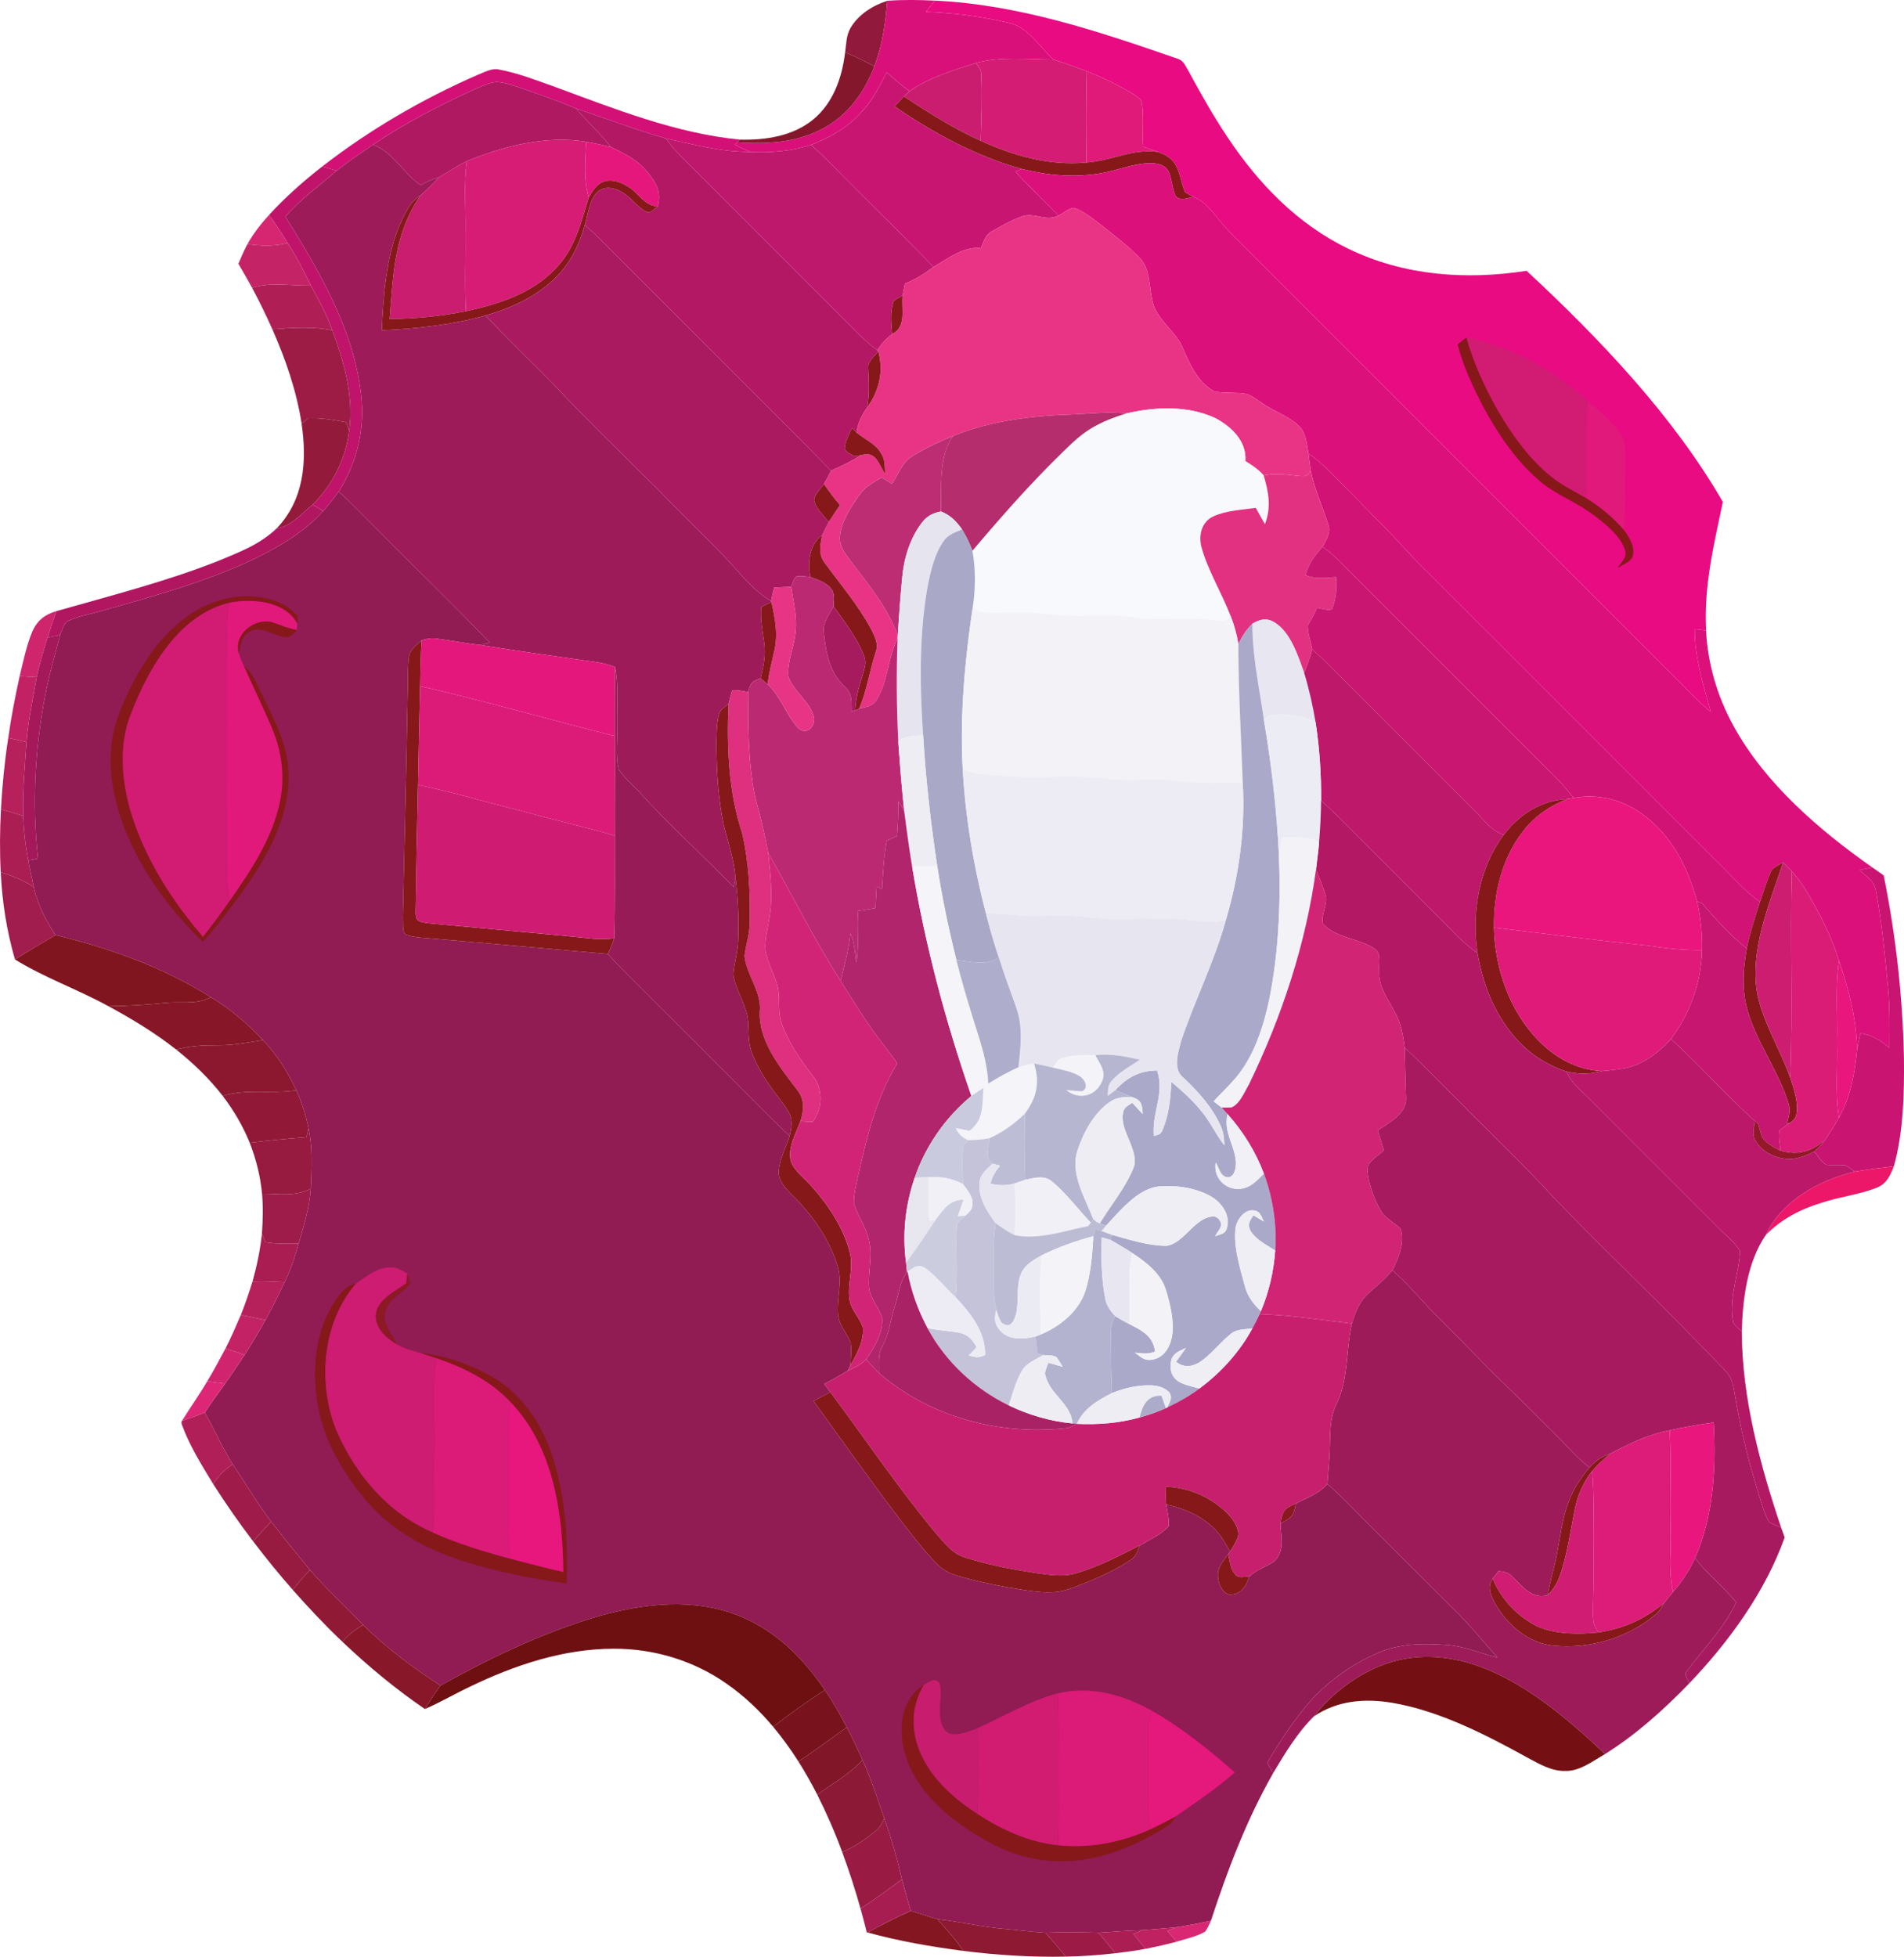 <svg xmlns="http://www.w3.org/2000/svg" viewBox="198.51 86.82 616.02 632.94"><path fill="#91193b" d="M485.58 87.07c-.59 7.27-1.56 14.33-4.18 21.18-3.1-1.61-6.24-3.13-9.46-4.52.39-2.69.36-5.59 1.81-7.97 2.57-4.31 7.15-7.16 11.83-8.69Z"/><path fill="#da107a" d="M485.58 87.07c5.13-.38 10.32-.28 15.46-.05-1.03 1.17-1.99 2.4-2.96 3.63 9.04.38 17.99 1.44 26.79 3.57 6.05 1.16 10.1 7.8 14.4 11.83-8.48-.03-17.01-1.06-25.02 1.15-7.21 2.3-15.27 4.71-21.49 9.12-2.57-1.89-4.95-3.99-7.37-6.05-2.43 4.57-4.62 9.08-8.24 12.87-4.43 5.01-10.1 8.11-16.24 10.55-6.39 2.06-13.03 2.6-19.7 2.27-1.69-.72-3.33-1.54-4.97-2.36l.76-.74c9.91.59 19.27.22 28.16-4.68 7.92-4.35 13.06-11.62 16.24-19.93 2.62-6.85 3.59-13.91 4.18-21.18Z"/><path fill="#e80b81" d="M501.04 87.02c27.09 1.27 52.82 9.91 78.22 18.71 2.25.58 2.74 2.41 3.85 4.19 3.91 7.26 8.01 14.51 12.61 21.37 10.04 15.05 22.57 28.01 39.01 35.99 18.06 8.76 38.07 10.17 57.7 7.14 23.58 21.93 47.3 46.74 63.48 74.74-2.92 14.06-6.16 27.06-5.42 41.6-1.22-.16-2.44-.31-3.67-.46-.07 9.39 2.78 17.84 5.18 26.76-3.52-2.84-6.61-6.08-9.76-9.3-46.34-46.33-92.67-92.66-139-139-3.35-3.34-6.77-6.52-9.77-10.18-2.75-3.19-4.73-6.44-8.82-8.07-.95-.44-1.85-.95-2.71-1.53-1.33-2.93-1.62-6.81-3.48-9.45-1.32-1.87-3.23-2.8-5.32-3.57-1.58-.58-3.17-1.14-4.76-1.71-.31-4.71.28-9.53-.4-14.19-.07-1.17-1.57-1.91-2.41-2.56-4.89-3.01-10.13-5.53-15.46-7.65-3.57-1.39-7.19-2.63-10.84-3.8-4.3-4.03-8.35-10.67-14.4-11.83-8.8-2.13-17.75-3.19-26.79-3.57.97-1.23 1.93-2.46 2.96-3.63Z"/><path fill="#85172d" d="M471.94 103.73c3.22 1.39 6.36 2.91 9.46 4.52-3.18 8.31-8.32 15.58-16.24 19.93-8.89 4.9-18.25 5.27-28.16 4.68l.88-.87c8.25.2 17.07-1.1 23.66-6.46 6.57-5.36 9.42-13.62 10.4-21.8Z"/><path fill="#d51c74" d="M539.27 106.05c3.65 1.17 7.27 2.41 10.84 3.8-.24 9.85-.2 19.7-.08 29.55-12 1.13-23.41-2.13-34.23-7.05.22-7.11.5-14.28.18-21.39.02-1.62-.84-2.52-1.73-3.76 8.01-2.21 16.54-1.18 25.02-1.15Z"/><path fill="#cb1d70" d="M514.25 107.2c.89 1.24 1.75 2.14 1.73 3.76.32 7.11.04 14.28-.18 21.39-8.8-3.94-16.79-9.07-24.84-14.31.59-.59 1.19-1.16 1.8-1.72 6.22-4.41 14.28-6.82 21.49-9.12Z"/><path fill="#d31076" d="M359.92 109.3c6.19 1.15 12.23 3.53 18.15 5.63 19.41 7.15 39.07 15.01 59.81 17.06l-.88.87-.76.74c1.64.82 3.28 1.64 4.97 2.36-9.42.01-18.14-2.4-27.26-4.34-9.85-2.83-19.38-6.49-29.1-9.71-6.17-2.56-12.47-4.81-18.8-6.95-2.25-.7-4.67-1.56-7.04-1.61-2.47.24-4.92 1.49-7.18 2.45-11.27 5.13-22.38 10.9-32.66 17.82-3.96 2.76-7.99 5.45-11.79 8.43-1.53-.48-3.05-.96-4.6-1.38 15.38-11.94 32.44-21.85 50.28-29.64 2.07-.78 4.62-2.28 6.86-1.73Z"/><path fill="#c91572" d="M485.39 110.27c2.42 2.06 4.8 4.16 7.37 6.05-.61.56-1.21 1.13-1.8 1.72-1.04 1.03-2.03 2.11-3.03 3.17 12.51 8.65 26.51 16.2 41.21 20.28l-2.04.84c4.33 5.02 9.37 9.35 13.83 14.27-4.24 2.02-7.72-1.25-11.92.29-3.29 1.22-6.4 2.97-9.45 4.69-2.32 1.16-2.67 3.37-3.75 5.53-5.51-.69-10.63 3.43-15.29 6.06-10.59-10.96-21.55-21.57-32.25-32.44a148.16 148.16 0 0 0-7.36-7.04c6.14-2.44 11.81-5.54 16.24-10.55 3.62-3.79 5.81-8.3 8.24-12.87Z"/><path fill="#e01a79" d="M550.11 109.85c5.33 2.12 10.57 4.64 15.46 7.65.84.65 2.34 1.39 2.41 2.56.68 4.66.09 9.48.4 14.19 1.59.57 3.18 1.13 4.76 1.71-8.47-1.07-14.65 2.82-23.11 3.44-.12-9.85-.16-19.7.08-29.55Z"/><path fill="#ae1962" d="M359.01 113.35c2.37.05 4.79.91 7.04 1.61 6.33 2.14 12.63 4.39 18.8 6.95 3.65 4.26 7.81 7.99 11.25 12.43-2.64-.64-5.3-1.18-7.97-1.67-12.74-2.13-26.77 1.4-38.56 6.26-3.2 1.52-5.94 3.45-9 5.23-2.16.58-4.02 1.41-5.95 2.56-5.6-3.82-9.16-10.93-15.45-13.1 10.28-6.92 21.39-12.69 32.66-17.82 2.26-.96 4.71-2.21 7.18-2.45Z"/><path fill="#86181a" d="M490.96 118.04c8.05 5.24 16.04 10.37 24.84 14.31 10.82 4.92 22.23 8.18 34.23 7.05 8.46-.62 14.64-4.51 23.11-3.44 2.09.77 4 1.7 5.32 3.57 1.86 2.64 2.15 6.52 3.48 9.45.86.58 1.76 1.09 2.71 1.53-1.84.29-4.5 1.55-5.83-.38-1.09-2.42-1.12-5.29-2.18-7.75-1.06-2.17-3.4-2.67-5.62-2.75-5.53-.06-10.62 2.25-16.01 3.18-8.69 1.57-17.35.81-25.87-1.32-14.7-4.08-28.7-11.63-41.21-20.28 1-1.06 1.99-2.14 3.03-3.17Z"/><path fill="#b31865" d="M384.85 121.91c9.72 3.22 19.25 6.88 29.1 9.71 3.56 4.97 8.06 8.79 12.3 13.13 15.81 15.85 31.69 31.65 47.48 47.52 2.66 2.91 5.49 5.41 8.6 7.83l.37.36c-1.23 1.57-3.59 3.37-3.28 5.56.2 4.23.46 8.37-.33 12.58-1.8 2.61-3.01 4.95-3.45 8.15-.49-.49-.98-.99-1.47-1.49-.95 2.04-2.32 4.4-2.36 6.69.39 1.24 2.11 1.79 3.13 2.44l2.27-.36c-3.17 1.96-6.41 3.56-9.84 5.03-21.18-21.62-42.78-42.85-64.12-64.31-5.17-5.05-10.09-10.42-15.53-15.17.96-3.26 1.41-7.58 3.65-10.21 1.96-2.2 4.75-2.11 7.27-.98 3.59 1.51 5.75 5.3 9.06 6.98 1.3.63 2.51-1.07 3.54-1.72 1.63-5.1-1.18-8.88-4.42-12.48-3.1-3.22-6.8-4.86-10.72-6.83-3.44-4.44-7.6-8.17-11.25-12.43Z"/><path fill="#d71c75" d="M388.13 132.67c-.18 6.22-.98 11.98.88 18.06-2.48 7.87-4.07 15.25-9.6 21.71-7.56 8.9-19.1 12.7-30.15 15.05-.47-8.51-.08-16.98-.17-25.49.16-7.78-.61-15.33.48-23.07 11.79-4.86 25.82-8.39 38.56-6.26Z"/><path fill="#bd186b" d="M413.95 131.62c9.12 1.94 17.84 4.35 27.26 4.34 6.67.33 13.31-.21 19.7-2.27 2.53 2.27 4.99 4.6 7.36 7.04 10.7 10.87 21.66 21.48 32.25 32.44-2.89 2.2-5.82 4.05-9.22 5.38-.27 1.3-.55 2.61-.77 3.92-.9.61-2.42 1.03-2.96 2-1.12 3.17-.72 7.12-.41 10.42-2.01 1.5-3.44 3.13-4.83 5.21-3.11-2.42-5.94-4.92-8.6-7.83-15.79-15.87-31.67-31.67-47.48-47.52-4.24-4.34-8.74-8.16-12.3-13.13Z"/><path fill="#e6177c" d="M388.13 132.67c2.67.49 5.33 1.03 7.97 1.67 3.92 1.97 7.62 3.61 10.72 6.83 3.24 3.6 6.05 7.38 4.42 12.48-4.59-.56-5.86-4.19-9.48-6.43-2.32-1.49-5.37-2.61-8.09-1.59-2.37.95-3.45 3.01-4.66 5.1-1.86-6.08-1.06-11.84-.88-18.06Z"/><path fill="#9e1b5a" d="M319.17 133.62c6.29 2.17 9.85 9.28 15.45 13.1 1.93-1.15 3.79-1.98 5.95-2.56-1.96 2.03-3.88 4.08-6.04 5.9-3.62 2.21-5.05 6-6.78 9.7-4.33 10.4-5.2 22.72-5.73 33.87 11.37-.46 22.6-1.74 33.6-4.75 6.98 7.51 14.44 14.56 21.63 21.87 11.11 11.86 22.81 23.18 34.37 34.61 6.81 7.19 13.99 14.02 20.91 21.11 5.23 5.34 8.97 10.91 15.47 14.76l.09.35c-1.1.53-2.19 1.05-3.28 1.57-.37 4.05.47 7.87.97 11.85.49 3.86-.25 7.5-1.18 11.23-2.99 1.04-3.19 1.51-4.05 4.47-1.71-.35-3.38-.7-5.14-.6-.43 1.47-.85 2.94-1.19 4.44-1.24 1.12-2.82 1.73-3.13 3.5-.78 3.2-.74 6.68-.79 9.96.05 8.47.61 17.05 2.29 25.37 1.44 5.83 3.42 11.37 3.89 17.42-.19 1-.4 1.99-.61 2.98-9.95-10.27-20.63-19.84-30.22-30.44-2.25-2.59-5.2-4.84-7.02-7.74-.96-4.35-.32-9.15-.45-13.59-.16-6.73.61-12.84-.68-19.44-1.8-.61-3.59-1.19-5.47-1.48-12.74-1.82-25.51-3.59-38.22-5.61 1.05-.25 2.09-.52 3.13-.79-11.15-11.7-22.85-22.91-34.2-34.42-4.89-4.79-9.57-9.85-14.66-14.42 6.09-9.71 8.61-20.42 7.2-31.83-2.48-20.92-13.52-39.55-24.43-57.09 4.78-5.63 10.83-9.89 16.53-14.87 3.8-2.98 7.83-5.67 11.79-8.43Z"/><path fill="#ca1d6f" d="M349.57 138.93c-1.09 7.74-.32 15.29-.48 23.07.09 8.51-.3 16.98.17 25.49-8.11 1.64-16.41 2.42-24.68 2.51 1.13-14.38 1.45-27.61 9.95-39.94 2.16-1.82 4.08-3.87 6.04-5.9 3.06-1.78 5.8-3.71 9-5.23Z"/><path fill="#db107b" d="M571.02 139.63c2.22.08 4.56.58 5.62 2.75 1.06 2.46 1.09 5.33 2.18 7.75 1.33 1.93 3.99.67 5.83.38 4.09 1.63 6.07 4.88 8.82 8.07 3 3.66 6.42 6.84 9.77 10.18 46.33 46.34 92.66 92.67 139 139 3.15 3.22 6.24 6.46 9.76 9.3-2.4-8.92-5.25-17.37-5.18-26.76 1.23.15 2.45.3 3.67.46.52 10.82 3.66 21.4 8.88 30.88 10.19 18.6 27.77 33.75 44.94 45.78l-4.21.84c2.23 2.07 4.85 3.42 5.32 6.68 2 10.47 2.98 21.32 3.99 31.92.56 6.32.44 12.56.4 18.89-2.91-2.43-5.49-4.15-9.35-4.67-.39 1.71-.8 3.43-1.11 5.14-.24-9.88-2.65-19.29-5.84-28.58-2.31-7.67-6.12-15.1-10.18-21.97-1.46-2.49-3.12-4.85-5.07-6.98-.93-1-1.88-1.96-2.83-2.94-1.43.98-3.6 1.64-4.15 3.41-1.32 3.05-2.27 6.27-3.37 9.41-5.15-3.71-9.12-8.44-13.65-12.83-31.34-31.32-62.66-62.68-94.01-93.99-5.63-5.38-10.57-11.4-16.18-16.81-5.38-5.61-10.91-11.08-16.36-16.62-1.82-1.8-3.83-3.34-5.88-4.85-.45-2.6-.72-5.82-2.3-8-2.58-3.27-7.41-4.96-10.92-7.12-2.24-1.26-4.27-3.17-6.67-4.09-3.45-.66-7.12-.14-10.56-.8-5.87-3.39-8.12-9.43-10.71-15.23-1.98-3.72-5.54-6.52-7.74-10.18-3.24-4.99-1.29-13.13-5.44-17.54-3.71-3.95-8.17-7.25-12.38-10.66-2.82-2.1-5.81-4.65-9.16-5.81-1.78.25-3.43 1.72-5.02 2.56-4.46-4.92-9.5-9.25-13.83-14.27l2.04-.84c8.52 2.13 17.18 2.89 25.87 1.32 5.39-.93 10.48-3.24 16.01-3.18Z"/><path fill="#c0146a" d="M302.78 140.67c1.55.42 3.07.9 4.6 1.38-5.7 4.98-11.75 9.24-16.53 14.87 10.91 17.54 21.95 36.17 24.43 57.09 1.41 11.41-1.11 22.12-7.2 31.83-1.58 2.16-3.23 4.27-5 6.28-1.14-.69-2.28-1.38-3.44-2.03 6.46-6.5 10.73-14.83 11.83-23.97 1.58-10.91-1.7-22.28-5.44-32.44-1.78-5.1-4.38-9.75-6.94-14.48-2.3-4.71-4.63-9.36-7.51-13.75-1.91-3.11-3.89-6.15-6.02-9.11 5.26-5.72 11.1-10.91 17.22-15.67Z"/><path fill="#86181a" d="M401.76 147.22c3.62 2.24 4.89 5.87 9.48 6.43-1.03.65-2.24 2.35-3.54 1.72-3.31-1.68-5.47-5.47-9.06-6.98-2.52-1.13-5.31-1.22-7.27.98-2.24 2.63-2.69 6.95-3.65 10.21-1.7 6.09-4.35 11.78-8.78 16.38-6.16 6.5-14.83 10.48-23.32 12.92-11 3.01-22.23 4.29-33.6 4.75.53-11.15 1.4-23.47 5.73-33.87 1.73-3.7 3.16-7.49 6.78-9.7-8.5 12.33-8.82 25.56-9.95 39.94 8.27-.09 16.57-.87 24.68-2.51 11.05-2.35 22.59-6.15 30.15-15.05 5.53-6.46 7.12-13.84 9.6-21.71 1.21-2.09 2.29-4.15 4.66-5.1 2.72-1.02 5.77.1 8.09 1.59Z"/><path fill="#e93485" d="M545.95 154.04c3.35 1.16 6.34 3.71 9.16 5.81 4.21 3.41 8.67 6.71 12.38 10.66 4.15 4.41 2.2 12.55 5.44 17.54 2.2 3.66 5.76 6.46 7.74 10.18 2.59 5.8 4.84 11.84 10.71 15.23 3.44.66 7.11.14 10.56.8 2.4.92 4.43 2.83 6.67 4.09 3.51 2.16 8.34 3.85 10.92 7.12 1.58 2.18 1.85 5.4 2.3 8 .24 1.86.48 3.73.74 5.58-1.18 1.74-1.44 1.91-3.53 1.76-3.97-.41-7.69-1.07-11.68-.18-1.69-1.95-3.78-3.32-5.94-4.68.48-6.33-4.43-11.05-9.57-13.81-8.84-4.2-19.64-3.77-28.97-1.57-6.39-.69-12.47.2-18.88.36-12.75.53-25.23 2.11-37.14 6.92-4.37 1.79-8.7 3.8-12.74 6.26-3.5 1.88-4.93 5.99-7.02 9.25-1.12-.7-2.23-1.4-3.34-2.11-2.82 1.7-5.48 3.11-7.39 5.9-2.55 3.76-5.66 8.33-6.08 12.96-.41 3.52 1.93 6.09 3.87 8.74 5.52 7.14 11.68 14.88 14.81 23.39l-.06 1.14c-3.25 6.4-3.03 13.82-6.75 19.77-1.36 2.28-3.39 2.27-5.68 2.91 2.52-5.91 3.35-12.17 5.33-18.25 1.04-2.7-.21-4.87-1.34-7.27-4.25-8.01-10.12-14.75-15.25-21.81-1.99-2.78-1.33-5.58-.74-8.71.68-1.49 1.39-2.96 2.17-4.39 1.17-1.84 2.41-3.6 3.63-5.4a93.565 93.565 0 0 1-5.21-6.85c.84-1.41 1.57-2.86 2.3-4.32 3.43-1.47 6.67-3.07 9.84-5.03 4.82-1.51 5.64 3.13 7.67 6.2-.16-2.42.1-4.67-1.29-6.78-1.86-3.17-5.16-4.43-7.95-6.7.44-3.2 1.65-5.54 3.45-8.15 3.92-5.49 5.32-11.51 3.61-18.14l-.37-.36c1.39-2.08 2.82-3.71 4.83-5.21 4.8-2.48 2.87-8.05 3.37-12.42.22-1.31.5-2.62.77-3.92 3.4-1.33 6.33-3.18 9.22-5.38 4.66-2.63 9.78-6.75 15.29-6.06 1.08-2.16 1.43-4.37 3.75-5.53 3.05-1.72 6.16-3.47 9.45-4.69 4.2-1.54 7.68 1.73 11.92-.29 1.59-.84 3.24-2.31 5.02-2.56Z"/><path fill="#d62671" d="M285.56 156.34c2.13 2.96 4.11 6 6.02 9.11-4.5 1.09-8.47.98-13.01.32 1.92-3.45 4.35-6.52 6.99-9.43Z"/><path fill="#a91a60" d="M387.72 159.58c5.44 4.75 10.36 10.12 15.53 15.17 21.34 21.46 42.94 42.69 64.12 64.31-.73 1.46-1.46 2.91-2.3 4.32-1.02 1.62-3.42 3.55-3.09 5.59.68 2.52 3.05 4.68 4.67 6.66-.78 1.43-1.49 2.9-2.17 4.39-4.05 2.69-4.86 9.06-3.74 13.46-1.47-.21-2.99-.37-4.47-.26-.98.76-1.33 2.31-1.79 3.42-1.83.08-3.65.14-5.48.29-.4 1.41-.72 2.85-1 4.3-6.5-3.85-10.24-9.42-15.47-14.76-6.92-7.09-14.1-13.92-20.91-21.11-11.56-11.43-23.26-22.75-34.37-34.61-7.19-7.31-14.65-14.36-21.63-21.87 8.49-2.44 17.16-6.42 23.32-12.92 4.43-4.6 7.08-10.29 8.78-16.38Z"/><path fill="#c42365" d="M291.58 165.45c2.88 4.39 5.21 9.04 7.51 13.75-6.57.12-12.57-1.23-19.03.69-1.43-2.62-2.92-5.2-4.42-7.77.93-2.15 1.83-4.28 2.93-6.35 4.54.66 8.51.77 13.01-.32Z"/><path fill="#af1f56" d="M299.09 179.2c2.56 4.73 5.16 9.38 6.94 14.48-6.48-1.29-12.86-.87-19.39-.33-2.04-4.56-4.22-9.06-6.58-13.46 6.46-1.92 12.46-.57 19.03-.69Z"/><path fill="#86181a" d="M490.53 182.47c-.5 4.37 1.43 9.94-3.37 12.42-.31-3.3-.71-7.25.41-10.42.54-.97 2.06-1.39 2.96-2Z"/><path fill="#9c1c46" d="M286.64 193.35c6.53-.54 12.91-.96 19.39.33 3.74 10.16 7.02 21.53 5.44 32.44-.32-.9-.65-1.81-.98-2.71-4.07-.75-8.06-1.49-12.23-1.3-.73.57-1.45 1.15-2.17 1.74-1.6-10.48-5.18-20.83-9.45-30.5Z"/><path fill="#86181a" d="M672.97 195.99c2.3 8.29 6.04 16.28 10.28 23.75 4.45 7.69 10.01 15.43 16.94 21.06 3.63 3.02 7.71 4.84 11.71 7.23 4.51 2.79 8.58 6.24 12.06 10.24 1.65 2.4 3.71 5.44 2.77 8.49-.61 1.85-3.3 2.75-4.82 3.75 1.03-1.74 3.04-3.3 2.43-5.52-1.35-4.69-6.2-8.52-9.95-11.36-5.91-4.58-12.78-6.74-18.31-11.73-7.47-6.53-13.33-15.32-17.95-24.03-3.2-6.25-6.29-12.8-8.01-19.62.93-.78 1.88-1.53 2.85-2.26Z"/><path fill="#d21c73" d="M672.97 195.99c14.91 2.93 28.12 10.41 39.28 20.59-.72 10.45-.32 20.98-.35 31.45-4-2.39-8.08-4.21-11.71-7.23-6.93-5.63-12.49-13.37-16.94-21.06-4.24-7.47-7.98-15.46-10.28-23.75Z"/><path fill="#86181a" d="M482.7 200.46c1.71 6.63.31 12.65-3.61 18.14.79-4.21.53-8.35.33-12.58-.31-2.19 2.05-3.99 3.28-5.56Z"/><path fill="#e0197a" d="M712.25 216.58c3.81 3.09 7.78 6.53 10.61 10.56 1.68 2.25 1.41 5.21 1.49 7.86-.16 7.77.14 15.51-.39 23.27-3.48-4-7.55-7.45-12.06-10.24.03-10.47-.37-21 .35-31.45Z"/><path fill="#f8f9fc" d="M591.85 222.14c5.14 2.76 10.05 7.48 9.57 13.81 2.16 1.36 4.25 2.73 5.94 4.68 1.63 5.43 2.5 10.3.4 15.77-.99-1.76-1.97-3.53-2.95-5.29-4.53.63-9.71.84-13.88 2.81-3.71 1.83-4.67 6.1-3.7 9.86 2.13 7.7 6.58 14.85 9.45 22.32-1.5 2.39-3.53 1.32-5.87 1.32-8.24-1.14-16.4.28-24.63-.79-5.41-.7-10.74-.82-16.18-.59-8.42.44-16.57-1.65-25-1.03-3.99-.09-8.4.94-11.79-1.63.93-6.11.98-12.31-.09-18.4 8.84-10.42 17.83-20.69 27.57-30.29 3.19-3.1 6.41-6.48 10.16-8.86 3.74-2.41 7.81-3.94 12.03-5.26 9.33-2.2 20.13-2.63 28.97 1.57Z"/><path fill="#b52d6d" d="M562.88 220.57c-4.22 1.32-8.29 2.85-12.03 5.26-3.75 2.38-6.97 5.76-10.16 8.86-9.74 9.6-18.73 19.87-27.57 30.29a41.55 41.55 0 0 0-3.37-6.94c-1.82-2.6-3.8-4.61-6.8-5.78.17-7.73-.81-17.84 3.91-24.41 11.91-4.81 24.39-6.39 37.14-6.92 6.41-.16 12.49-1.05 18.88-.36Z"/><path fill="#931a3a" d="M298.26 222.11c4.17-.19 8.16.55 12.23 1.3.33.9.66 1.81.98 2.71-1.1 9.14-5.37 17.47-11.83 23.97-3.41 2.67-7.11 7.2-11.59 7.62 8.89-9.29 9.81-21.7 8.04-33.86.72-.59 1.44-1.17 2.17-1.74Z"/><path fill="#86181a" d="M474.17 225.26c.49.5.98 1 1.47 1.49 2.79 2.27 6.09 3.53 7.95 6.7 1.39 2.11 1.13 4.36 1.29 6.78-2.03-3.07-2.85-7.71-7.67-6.2l-2.27.36c-1.02-.65-2.74-1.2-3.13-2.44.04-2.29 1.41-4.65 2.36-6.69Z"/><path fill="#bc2d73" d="M506.86 227.85c-4.72 6.57-3.74 16.68-3.91 24.41-2.59.5-4.5 1.44-6.13 3.58-3.93 5.08-5.94 11.8-6.45 18.14-.57 6.08-1.03 12.17-1.4 18.26-3.13-8.51-9.29-16.25-14.81-23.39-1.94-2.65-4.28-5.22-3.87-8.74.42-4.63 3.53-9.2 6.08-12.96 1.91-2.79 4.57-4.2 7.39-5.9 1.11.71 2.22 1.41 3.34 2.11 2.09-3.26 3.52-7.37 7.02-9.25 4.04-2.46 8.37-4.47 12.74-6.26Z"/><path fill="#d11375" d="M621.83 233.47c2.05 1.51 4.06 3.05 5.88 4.85 5.45 5.54 10.98 11.01 16.36 16.62 5.61 5.41 10.55 11.43 16.18 16.81 31.35 31.31 62.67 62.67 94.01 93.99 4.53 4.39 8.5 9.12 13.65 12.83-1.6 4.92-3.23 9.99-4.25 15.06-5.45-4.31-9.91-9.37-14.44-14.59-.55-.22-1.1-.43-1.65-.64-3.03-11.15-8.19-21.31-17.71-28.25-6.55-4.73-14.31-6.69-22.3-5.21-2.69-3.79-5.96-7-9.31-10.19l-61.5-61.5c-3.34-3.38-6.44-6.83-10.36-9.58 1.13-2.08 2.79-4.52 1.91-6.97-1.82-5.92-4.45-11.52-5.73-17.65-.26-1.85-.5-3.72-.74-5.58Z"/><path fill="#e33181" d="M622.57 239.05c1.28 6.13 3.91 11.73 5.73 17.65.88 2.45-.78 4.89-1.91 6.97-2.38 2.84-4.62 5.5-5.47 9.21 3.29 1.35 6.46.82 9.89.62.3 3.54-.05 6.98-1.27 10.32-1.17.75-3.49-.25-4.9-.36-.85 2.01-1.94 3.85-3.03 5.73-.02 2.52 1.04 5.18 1.49 7.67-.73 2.6-1.66 5.13-2.64 7.64-1.99-5.47-4.37-13.19-9.62-16.36-2.47-1.55-4.8-1.01-7.13.44-1.98 1.97-3.42 4.15-4.54 6.7-.45-3.16-1.34-6.21-2.49-9.18-2.87-7.47-7.32-14.62-9.45-22.32-.97-3.76-.01-8.03 3.7-9.86 4.17-1.97 9.35-2.18 13.88-2.81.98 1.76 1.96 3.53 2.95 5.29 2.1-5.47 1.23-10.34-.4-15.77 3.99-.89 7.71-.23 11.68.18 2.09.15 2.35-.02 3.53-1.76Z"/><path fill="#86181a" d="M465.07 243.38c1.64 2.37 3.36 4.64 5.21 6.85-1.22 1.8-2.46 3.56-3.63 5.4-1.62-1.98-3.99-4.14-4.67-6.66-.33-2.04 2.07-3.97 3.09-5.59Z"/><path fill="#911b53" d="M308.08 245.84c5.09 4.57 9.77 9.63 14.66 14.42 11.35 11.51 23.05 22.72 34.2 34.42-1.04.27-2.08.54-3.13.79-4.73-.58-9.4-1.5-14.12-2.07-1.68-.24-3.2.04-4.79.56-1.44 1.28-3.53 2.86-3.98 4.82-.51 2.67-.36 5.51-.44 8.22-.46 25.69-1.05 51.32-1.65 77.01.26 1.57-.5 5.07 1.64 5.39 2.86.79 5.98.81 8.93 1.1 18.59 1.6 37.18 3.27 55.77 4.9 1.64 1.83 3.33 3.62 5.07 5.36 13.36 13.31 26.67 26.67 40.01 39.99 4.56 4.53 8.99 9.16 13.74 13.49-1.2 3.73-3.41 7.79-3.54 11.72-.03 4.03 4.31 7.05 6.74 9.85 5.41 5.88 10.09 12.99 12.36 20.7 1.62 5.49-.45 10.28.09 15.61.38 3.47 2.85 5.91 4.09 9.03.31 2.45.07 5-.12 7.46-.29.54-.58 1.09-.88 1.63-2.47 1.49-4.96 2.93-7.54 4.23.66.9 1.32 1.79 1.98 2.68-1.85.88-3.66 1.87-5.48 2.84 9.29 12.81 18.43 25.74 28 38.34 3.77 4.84 7.51 9.8 11.78 14.21 1.93 2.03 4.27 3.26 6.94 4.03 7.06 2.07 14.33 3.47 21.6 4.6 5.05.72 9.77 1.33 14.7-.47 6.78-2.44 13.67-5.32 19.68-9.35 1.81-1.11 2.13-2.82 2.91-4.65 3.14-1.78 6.8-3.48 9.31-6.13.27-2.29-.44-4.82-.78-7.08 5.91 1.26 11.39 3.66 15.73 7.96 2.02 2.05 3.48 4.77 4.95 7.24-.21.3-.42.59-.64.88-1.37 1.97-3.29 3.86-3.31 6.41-.14 2.37 1.12 6.06 3.73 6.65 3.63.1 5.42-2.67 6.37-5.78 2.39-2.37 5.49-3.17 8.16-5.03 3.53-3.46 2.07-7.84 1.98-12.21 3.51-1.85 4.37-2.4 4.94-6.42 3.75-2.01 7.39-3.06 10.22-6.38 4.5 3.92 8.54 8.26 12.78 12.45 9.18 9.15 18.31 18.35 27.52 27.48 5.28 5.04 9.86 10.81 14.75 16.25-5.29-1.34-10.64-3.61-15.99-4.06-8.04-.6-15.71-.61-23.2 2.75-9.18 4.11-17.61 10.36-23.83 18.31-4.24 5.36-8.04 11.13-11.48 17.04.64 1.12 1.27 2.24 1.9 3.36-8.65 15.22-14.69 31.16-20.12 47.74-3.7.8-7.41 1.48-11.15 2.07-3.66.4-7.34.64-11 .96-4.76.09-9.49.52-14.24.83-5.74-.16-11.39-.28-17.12-.01-4.27-.24-8.52-.83-12.78-1.19-7.47-.6-14.74-2.33-22.18-3.18-2.92-.76-5.7-1.87-8.64-2.66-.98-3.41-1.95-6.82-2.86-10.25-1.53-6.72-3.39-13.17-5.69-19.68-2.22-6.36-4.25-12.72-7.05-18.86-1.6-3.58-3.27-7.14-5.1-10.62-2.16-4.15-4.41-8.23-7.11-12.06-7.54-11.11-17.11-20.38-30.02-24.84-14.9-5.14-31.19-2.72-45.93 1.78-16.85 5.3-33 13.02-48.39 21.62-8.88-5.75-17.51-12.16-25.03-19.62-5.64-6.01-11.77-11.48-17.14-17.72-4.27-5.18-8.51-10.38-12.6-15.69-4.58-5.94-8.25-12.37-12.45-18.55-3.46-5.37-5.82-11.18-9.03-16.71 2.06-3.23 4.33-6.3 6.57-9.4 2.19-3.04 4.24-6.16 6.29-9.29 2.41-3.65 4.58-7.45 6.74-11.26 2.28-3.98 4.24-8.1 6.2-12.23 2.01-4 3.36-8.2 4.53-12.5 1.74-5.9 3.53-11.54 3.95-17.74.26-6.4.65-13.26-.72-19.53-.87-4.21-2.17-8.41-3.96-12.33-2.84-5.94-6.19-11.5-10.82-16.23-5.03-5.33-10.5-10.13-16.84-13.85-15.25-9.66-32.76-15.92-50.25-20.09-3.14-4.81-5.76-9.86-7.03-15.51-.66-2.87-1.22-5.75-1.8-8.63 1.06-.22 2.12-.43 3.19-.64-2.14-18.89-.88-37.98 3.08-56.55 1.16-5.3 2.73-10.51 4.06-15.78.52-1.42 1-3.09 2.01-4.24 3.5-1.78 7.66-2.42 11.42-3.55 16.19-4.54 33.32-9.28 48.57-16.41 8.25-3.96 16.96-8.97 23.11-15.87 1.77-2.01 3.42-4.12 5-6.28Z"/><path fill="#b11661" d="M299.64 250.09c1.16.65 2.3 1.34 3.44 2.03-6.15 6.9-14.86 11.91-23.11 15.87-15.25 7.13-32.38 11.87-48.57 16.41-3.76 1.13-7.92 1.77-11.42 3.55-1.01 1.15-1.49 2.82-2.01 4.24-1.36.26-2.71.56-4.07.86.9-2.86 1.87-5.7 2.83-8.54 17.46-4.99 35.59-9.58 52.47-16.28 6.86-2.87 13.37-5.27 18.85-10.52 4.48-.42 8.18-4.95 11.59-7.62Z"/><path fill="#e6e5ef" d="M502.95 252.26c3 1.17 4.98 3.18 6.8 5.78-2.26 1.09-4.43 1.64-5.92 3.81-2.97 4.2-4.25 9.88-5.23 14.86-2.76 16.09-2.49 31.8-1.41 48.01-2.97.25-5.62-.06-8.05 1.98-.57-11.1-.62-22.22-.23-33.32l.06-1.14c.37-6.09.83-12.18 1.4-18.26.51-6.34 2.52-13.06 6.45-18.14 1.63-2.14 3.54-3.08 6.13-3.58Z"/><path fill="#a9a8c7" d="M509.75 258.04a41.55 41.55 0 0 1 3.37 6.94c1.07 6.09 1.02 12.29.09 18.4-2.54 17.24-4.15 34.52-3.24 51.97.88 15.79 3.5 31.43 7.49 46.73 1.21 4.82 2.57 9.59 4.17 14.3-3.4 3.06-9.55 1.39-13.69.96-2.51-10.06-4.63-20.21-6.21-30.46-2.11-13.98-3.7-28.04-4.54-42.16-1.08-16.21-1.35-31.92 1.41-48.01.98-4.98 2.26-10.66 5.23-14.86 1.49-2.17 3.66-2.72 5.92-3.81Z"/><path fill="#86181a" d="M464.48 260.02c-.59 3.13-1.25 5.93.74 8.71 5.13 7.06 11 13.8 15.25 21.81 1.13 2.4 2.38 4.57 1.34 7.27-1.98 6.08-2.81 12.34-5.33 18.25l-1.3.52c.21-3.85 1.16-7.51 2.34-11.16.59-2.25 1.51-4.07.57-6.37-2.2-5.82-6.33-11.06-9.91-16.09.08-1.8.48-3.95-.62-5.51-1.43-2.12-4.54-3.11-6.82-3.97-1.12-4.4-.31-10.77 3.74-13.46Z"/><path fill="#c81671" d="M626.39 263.67c3.92 2.75 7.02 6.2 10.36 9.58l61.5 61.5c3.35 3.19 6.62 6.4 9.31 10.19-.67.1-1.35.21-2.02.32-8.37.49-15.55 5-20.51 11.61-4.19-1.45-6.2-4.67-9.28-7.62-14.32-14.34-28.67-28.67-43-43-3.17-3.17-6.29-6.42-9.65-9.39-.45-2.49-1.51-5.15-1.49-7.67 1.09-1.88 2.18-3.72 3.03-5.73 1.41.11 3.73 1.11 4.9.36 1.22-3.34 1.57-6.78 1.27-10.32-3.43.2-6.6.73-9.89-.62.85-3.71 3.09-6.37 5.47-9.21Z"/><path fill="#bb2972" d="M456.27 273.22c1.48-.11 3 .05 4.47.26 2.28.86 5.39 1.85 6.82 3.97 1.1 1.56.7 3.71.62 5.51-1.23 2.39-3.45 5.24-3.16 8.02.68 6.76 1.71 13.25 6.92 18.1 2.57 2.27 1.9 4.9 2.14 7.96.36-.16.73-.31 1.1-.46l1.3-.52c2.29-.64 4.32-.63 5.68-2.91 3.72-5.95 3.5-13.37 6.75-19.77-.39 11.1-.34 22.22.23 33.32.52 7.5 1.11 14.99 1.91 22.47-.6-1.08-1.25-2.14-1.89-3.2 0 3.77-.09 7.53-.44 11.29-1.09.49-2.19.98-3.29 1.48-.96 5.2-1.24 10.44-1.56 15.71-.57-.29-1.15-.59-1.72-.89-.12 2.33-.25 4.66-.39 6.99-1.86.31-3.71.61-5.57.92-.58 5.62.4 11.19-.64 16.71-.45-3.27-.57-6.44-1.92-9.5-.43 5.32-1.95 10.3-3.13 15.46-8.6-13.41-15.56-27.67-23.46-41.45-1.06-5.67-2.29-11.18-3.89-16.73-2.65-11.25-2.57-23.75-2.6-35.26.86-2.96 1.06-3.43 4.05-4.47.75.63 1.49 1.26 2.23 1.9 4.4 4.02 5.98 9.91 9.89 14.14 2.55 2.55 5.52-.28 5.17-3.2-.95-5.06-6.93-8.73-8.34-13.52-.42-4.13 1.53-8.6 2.13-12.7 1.04-5.62-.4-10.69-1.2-16.21.46-1.11.81-2.66 1.79-3.42Z"/><path fill="#e83485" d="M449 276.93c1.83-.15 3.65-.21 5.48-.29.8 5.52 2.24 10.59 1.2 16.21-.6 4.1-2.55 8.57-2.13 12.7 1.41 4.79 7.39 8.46 8.34 13.52.35 2.92-2.62 5.75-5.17 3.2-3.91-4.23-5.49-10.12-9.89-14.14.51-3.75 1.44-7.39 2.26-11.07 1.17-5.33.17-10.27-1-15.48l-.09-.35c.28-1.45.6-2.89 1-4.3Z"/><path fill="#86181a" d="M287.79 281.28c2.81.95 4.98 2.74 7.06 4.78-.06.82-.11 1.64-.17 2.46-3.97-7.4-14.78-8.18-22.06-6.71-7.25 1.79-13.21 6.17-18.05 11.73-6.05 6.98-10.44 15.72-13.75 24.29-4.02 10.21-2.94 21.86.18 32.17 4.49 14.63 13.23 28.31 23.19 39.84 3.04-3.9 6.01-7.86 8.82-11.93 6.54-9.26 13.45-19.76 15.89-30.97 1.91-8.21.9-16.76-2.35-24.49-2.9-6.83-6.18-13.5-9.18-20.29 2.93 2.13 4.03 5.69 5.67 8.8 4.41 9.29 9.13 17.36 8.84 28.04-.28 15.26-9.72 29.48-18.63 41.25-2.91 3.84-5.83 7.67-9.12 11.21-11.52-11.07-21.37-24.83-26.56-40.03-3.7-11.1-4.87-23.18-.36-34.24 4.64-11.68 11.48-23.65 21.94-31.02 8.25-5.91 18.9-8.38 28.64-4.89Z"/><path fill="#e1197a" d="m294.68 288.52-.16 2.08c-3-.48-5.65-1.77-8.51-2.66-5.57-.81-11.84 4.07-10.26 10.13.43 1.42 1.02 2.74 1.62 4.09 3 6.79 6.28 13.46 9.18 20.29 3.25 7.73 4.26 16.28 2.35 24.49-2.44 11.21-9.35 21.71-15.89 30.97-.54-2.29-1.08-4.54-1.16-6.91.03-26.11.25-51.92.01-78-.09-3.76.22-7.48.76-11.19 7.28-1.47 18.09-.69 22.06 6.71Z"/><path fill="#d21c73" d="M272.62 281.81c-.54 3.71-.85 7.43-.76 11.19.24 26.08.02 51.89-.01 78 .08 2.37.62 4.62 1.16 6.91-2.81 4.07-5.78 8.03-8.82 11.93-9.96-11.53-18.7-25.21-23.19-39.84-3.12-10.31-4.2-21.96-.18-32.17 3.31-8.57 7.7-17.31 13.75-24.29 4.84-5.56 10.8-9.94 18.05-11.73Z"/><path fill="#86181a" d="M448.09 281.58c1.17 5.21 2.17 10.15 1 15.48-.82 3.68-1.75 7.32-2.26 11.07-.74-.64-1.48-1.27-2.23-1.9.93-3.73 1.67-7.37 1.18-11.23-.5-3.98-1.34-7.8-.97-11.85 1.09-.52 2.18-1.04 3.28-1.57Z"/><path fill="#a51b5d" d="M468.18 282.96c3.58 5.03 7.71 10.27 9.91 16.09.94 2.3.02 4.12-.57 6.37-1.18 3.65-2.13 7.31-2.34 11.16-.37.15-.74.3-1.1.46-.24-3.06.43-5.69-2.14-7.96-5.21-4.85-6.24-11.34-6.92-18.1-.29-2.78 1.93-5.63 3.16-8.02Z"/><path fill="#f2f2f7" d="M513.21 283.38c3.39 2.57 7.8 1.54 11.79 1.63 8.43-.62 16.58 1.47 25 1.03 5.44-.23 10.77-.11 16.18.59 8.23 1.07 16.39-.35 24.63.79 2.34 0 4.37 1.07 5.87-1.32 1.15 2.97 2.04 6.02 2.49 9.18.03 14.91.89 29.78 1.4 44.68-6.7-.01-13.29.4-19.95-.5-5.55-.74-11.05-.49-16.62-.4-5.39.09-10.63-.97-16-1.09-9.34-.17-18.14.53-27.39-.45-3.82-.44-7.25-.09-10.64-2.17-.91-17.45.7-34.73 3.24-51.97Z"/><path fill="#ce256d" d="M216.73 284.51c-.96 2.84-1.93 5.68-2.83 8.54-1.29 4.23-2.6 8.49-3.53 12.82-1.83-.12-3.67-.23-5.5-.34 1.19-4.85 2.2-9.9 4.13-14.52 1.58-3.5 4.07-5.45 7.73-6.5Z"/><path fill="#e8e7f1" d="M610.84 288.14c5.25 3.17 7.63 10.89 9.62 16.36 1.6 5.25 2.8 10.62 3.71 16.02-4.29-2.07-8.45-2.86-13.21-2.56-1.53-.01-2.38.86-3.53 1.7-1.49-10.46-3.72-20.44-3.72-31.08 2.33-1.45 4.66-1.99 7.13-.44Z"/><path fill="#86181a" d="M286.01 287.94c2.86.89 5.51 2.18 8.51 2.66-1.09 1.45-2.43 2.79-4.42 2.18-3.34-.7-7.69-3.67-10.89-1.63-2.61 1.44-2.84 4.31-3.46 6.92-1.58-6.06 4.69-10.94 10.26-10.13Z"/><path fill="#aba9c9" d="M603.71 288.58c0 10.64 2.23 20.62 3.72 31.08 2.44 14.41 4.16 28.99 4.85 43.59.64 15.62-.03 31.63-3.14 46.98-1.58 7.46-4 15.3-8.21 21.73-2.77 4.31-6.32 7.31-9.75 11.11.86.66 1.71 1.33 2.57 2 .65.69 1.3 1.4 1.92 2.12-1.4 6.07 2.44 9.99 2.72 15.82-.08 1.7-.36 4.16-2.35 4.64-2.76 0-2.94-2.89-4.2-4.77-.88 4.97 3.33 9.1 8.21 8.46 3.31-.47 5.09-2.71 7.39-4.86a60.759 60.759 0 0 1 3.65 24.84c-2.7-1.73-6.39-3.59-8.02-6.45-1.05-2.02-.13-3.27.96-4.94 1.14.69 2.29 1.37 3.45 2.03-.87-1.42-1.07-3.12-2.91-3.53-3.15-.86-5.97 2.89-6.32 5.65-.71 6.12 1.44 12.84 3.02 18.73.86 3.33 2.74 5.8 5.2 8.12-.13.32-.27.64-.41.96-.76 1.54-1.51 3.1-2.34 4.61-2.09.33-4.93.2-6.67 1.55-3.65 2.78-6.64 6.95-10.54 9.48-2.54 1.46-5.13 1.71-7.49-.24 1.08-1.48 2.16-2.97 3.2-4.48-1.9.99-3.87 1.5-4.69 3.71-.6 2.3-.39 4.81 1.45 6.51 1.93 1.74 5.13 2.21 7.57 2.94-3.23 2.42-6.72 4.37-10.36 6.1.68-1.76 1.8-2.95.65-4.82-1.54-1.64-3.62-2.21-5.8-2.3-4.41-.16-8.7.88-12.78 2.48-.25-6.47-.31-12.96-.32-19.44-.05-2.03.46-3.67 1.33-5.47 1.5.92 3.03 1.77 4.58 2.58 4.14 2.12 7.71 3.79 8.39 8.92-2.22.89-4.26.62-6.57.33 1.77 1.23 2.99 2.68 5.37 2.31 4.03-.53 6.09-4.1 6.7-7.79.66-4.82-.58-10.03-1.97-14.64-1.62-5.48-6.37-9.07-10.93-12.09-2.25-1.48-4.59-2.85-6.93-4.19l.27-1.73c5.71 1.58 11.8 3.57 17.76 3.59 5.47-.78 8.82-8.58 14.34-9.43 1.31-.3 2.39.21 2.96 1.43 1.21 1.62-.98 3.4-1.53 4.93 1.51-.76 3.06-.61 3.67-2.41 1.42-4.31-1.51-8.48-5.17-10.56-5.06-2.82-11.55-3.72-17.25-3.11-6.61 1-12.19 7.93-16.55 12.57l-2.09-.67c3.65-6.04 8.64-11.89 11.12-18.52 1.38-5.46-4.63-11.58-3.61-17.07.24-1.98 1.57-2.46 3.04-3.43 1.1 1.22 2.21 2.44 3.35 3.62-.19-2.81-.24-4.32-3.14-5.36-1.91-.79-3.83-1.53-5.74-2.32 3.78-4.14 7.84-6.34 13.53-6.4 2.54 7.69-1.76 13.47-1.03 21.19 1.85-.5 2.34-.59 2.99-2.42 1.96-4.89 2.4-9.88 2.64-15.09 3.6 3.01 7.05 6.1 9.97 9.78 2.77 3.37 4.5 7.38 7.25 10.78-.2-2.07-.21-4.03-1.09-5.95-2.77-6.29-7.19-11.19-12.12-15.86-3.67-2.91-1.79-8.07-.87-11.88 4.45-13.21 10.75-25.68 14.51-39.19 4.25-14.44 6.33-29.43 5.45-44.48-.51-14.9-1.37-29.77-1.4-44.68 1.12-2.55 2.56-4.73 4.54-6.7Z"/><path fill="#a5185a" d="M217.97 292.19c-1.33 5.27-2.9 10.48-4.06 15.78-3.96 18.57-5.22 37.66-3.08 56.55-1.07.21-2.13.42-3.19.64-.93-4.75-1.42-9.56-1.63-14.39-.19-8.07.52-15.88 1.07-23.9.53-7.04 2.12-14.04 3.29-21 .93-4.33 2.24-8.59 3.53-12.82 1.36-.3 2.71-.6 4.07-.86Z"/><path fill="#e4187c" d="M339.69 293.4c4.72.57 9.39 1.49 14.12 2.07 12.71 2.02 25.48 3.79 38.22 5.61 1.88.29 3.67.87 5.47 1.48-.07 7.46-.07 14.91-.06 22.37-19.95-5.01-39.76-10.7-59.78-15.43-1.08-.23-2.15-.46-3.22-.68.1-4.96.17-9.91.46-14.86 1.59-.52 3.11-.8 4.79-.56Z"/><path fill="#86181a" d="M334.9 293.96c-.29 4.95-.36 9.9-.46 14.86-.27 10.63-.46 21.27-.68 31.91-.3 13.73-.6 27.59-.78 41.31-.02 3.06 1.57 3 4.02 3.41 15.68 1.42 31.33 2.92 47.01 4.36 4.47.39 8.71 1.22 13.21.49-.49 1.78-1.23 3.45-2.05 5.1-18.59-1.63-37.18-3.3-55.77-4.9-2.95-.29-6.07-.31-8.93-1.1-2.14-.32-1.38-3.82-1.64-5.39.6-25.69 1.19-51.32 1.65-77.01.08-2.71-.07-5.55.44-8.22.45-1.96 2.54-3.54 3.98-4.82Z"/><path fill="#be186b" d="M623.1 296.86c3.36 2.97 6.48 6.22 9.65 9.39 14.33 14.33 28.68 28.66 43 43 3.08 2.95 5.09 6.17 9.28 7.62-8.03 10.77-10.46 25.12-8.49 38.22-3.46-2.4-6.43-5.27-9.3-8.33-11.46-11.54-23.02-22.98-34.48-34.53-2.21-2.22-4.51-4.35-6.83-6.47.08-8.45-.5-16.88-1.76-25.24-.91-5.4-2.11-10.77-3.71-16.02.98-2.51 1.91-5.04 2.64-7.64Z"/><path fill="#961b56" d="M397.5 302.56c1.29 6.6.52 12.71.68 19.44.13 4.44-.51 9.24.45 13.59 1.82 2.9 4.77 5.15 7.02 7.74 9.59 10.6 20.27 20.17 30.22 30.44.21-.99.42-1.98.61-2.98.81 6.7 1.14 13.48.86 20.22-.1 3.74-1.32 7.3-1.58 11.01.66 4.64 3.64 8.99 4.61 13.59.63 3.99-.1 7.69 1.38 11.63 1.99 5.43 5.43 10.52 8.99 15.04 1.29 1.7 2.79 3.57 3.52 5.59.71 2.12.19 4.26-.27 6.37-4.75-4.33-9.18-8.96-13.74-13.49-13.34-13.32-26.65-26.68-40.01-39.99-1.74-1.74-3.43-3.53-5.07-5.36.82-1.65 1.56-3.32 2.05-5.1.32-11.05.19-22.13.2-33.19-.06-10.73.09-21.46.02-32.18-.01-7.46-.01-14.91.06-22.37Z"/><path fill="#c22264" d="M210.37 305.87c-1.17 6.96-2.76 13.96-3.29 21-1.97-.46-3.94-.92-5.9-1.38.94-6.71 2.24-13.34 3.69-19.96 1.83.11 3.67.22 5.5.34Z"/><path fill="#db1b77" d="M334.44 308.82c1.07.22 2.14.45 3.22.68 20.02 4.73 39.83 10.42 59.78 15.43.07 10.72-.08 21.45-.02 32.18-10.06-3.01-20.35-5.12-30.43-8.07-11.1-2.66-22.04-6.06-33.23-8.31.22-10.64.41-21.28.68-31.91Z"/><path fill="#df2f7f" d="M435.41 310.1c1.76-.1 3.43.25 5.14.6.03 11.51-.05 24.01 2.6 35.26 1.6 5.55 2.83 11.06 3.89 16.73.71 6.87 1.55 13.84.44 20.67-.48 3.45-1.59 7.14-1.36 10.62.58 4.3 3.27 8.41 4.14 12.67.63 3.71-.16 7.29 1.06 10.98 2.22 6.39 5.92 11.7 10 17.02 3.57 4.13 3.37 10.72.19 14.97-1.31.17-2.69-.07-4-.18 1.09-3.52 1.4-6.87-.98-9.94-5.72-7.58-13.1-16.39-12.11-26.52.1-5.75-4.52-11.38-5.04-17 .5-3.7 1.73-7.18 1.69-10.98.2-9.56-.28-19.38-2.45-28.72-4.4-13.21-5.02-27.93-4.4-41.74.34-1.5.76-2.97 1.19-4.44Z"/><path fill="#86181a" d="M434.22 314.54c-.62 13.81 0 28.53 4.4 41.74 2.17 9.34 2.65 19.16 2.45 28.72.04 3.8-1.19 7.28-1.69 10.98.52 5.62 5.14 11.25 5.04 17-.99 10.13 6.39 18.94 12.11 26.52 2.38 3.07 2.07 6.42.98 9.94-1.43 3.89-4.36 8.94-3.05 13.14 1.17 3.18 4.63 5.59 6.8 8.15 5.32 5.97 10.07 13.17 12.14 20.96 1.47 5.47-.91 10.52.05 15.9.6 3.19 3.35 5.64 4.22 8.57.43 4.6-1.95 8.58-4.06 12.45.19-2.46.43-5.01.12-7.46-1.24-3.12-3.71-5.56-4.09-9.03-.54-5.33 1.53-10.12-.09-15.61-2.27-7.71-6.95-14.82-12.36-20.7-2.43-2.8-6.77-5.82-6.74-9.85.13-3.93 2.34-7.99 3.54-11.72.46-2.11.98-4.25.27-6.37-.73-2.02-2.23-3.89-3.52-5.59-3.56-4.52-7-9.61-8.99-15.04-1.48-3.94-.75-7.64-1.38-11.63-.97-4.6-3.95-8.95-4.61-13.59.26-3.71 1.48-7.27 1.58-11.01.28-6.74-.05-13.52-.86-20.22-.47-6.05-2.45-11.59-3.89-17.42-1.68-8.32-2.24-16.9-2.29-25.37.05-3.28.01-6.76.79-9.96.31-1.77 1.89-2.38 3.13-3.5Z"/><path fill="#ececf4" d="M610.96 317.96c4.76-.3 8.92.49 13.21 2.56 1.26 8.36 1.84 16.79 1.76 25.24-.04 4.67-.3 9.32-.68 13.97-.46-.59-.98-1.03-1.56-1.33-3.36-.73-6.92-.73-10.35-.71-.45 1.83-.82 3.69-1.06 5.56-.69-14.6-2.41-29.18-4.85-43.59 1.15-.84 2-1.71 3.53-1.7Z"/><path fill="#eeedf4" d="M497.19 324.72c.84 14.12 2.43 28.18 4.54 42.16-2.7.11-5.4.21-8.1.31-1.02-5.99-1.79-12-2.58-18.02-.8-7.48-1.39-14.97-1.91-22.47 2.43-2.04 5.08-1.73 8.05-1.98Z"/><path fill="#b6205b" d="M201.18 325.49c1.96.46 3.93.92 5.9 1.38-.55 8.02-1.26 15.83-1.07 23.9-2.37-.8-4.77-1.52-7.19-2.2.42-7.73 1.18-15.43 2.36-23.08Z"/><path fill="#edecf4" d="M509.97 335.35c3.39 2.08 6.82 1.73 10.64 2.17 9.25.98 18.05.28 27.39.45 5.37.12 10.61 1.18 16 1.09 5.57-.09 11.07-.34 16.62.4 6.66.9 13.25.49 19.95.5.88 15.05-1.2 30.04-5.45 44.48-6.23 1.24-11.91-.52-18.12-.51-6-.02-12 .13-18 .11-5.05-.01-9.97-.96-15-1.09-5.02-.15-9.97.33-15-.02-3.85-.28-7.69-.67-11.54-.85-3.99-15.3-6.61-30.94-7.49-46.73Z"/><path fill="#cf1c72" d="M333.76 340.73c11.19 2.25 22.13 5.65 33.23 8.31 10.08 2.95 20.37 5.06 30.43 8.07-.01 11.06.12 22.14-.2 33.19-4.5.73-8.74-.1-13.21-.49-15.68-1.44-31.33-2.94-47.01-4.36-2.45-.41-4.04-.35-4.02-3.41.18-13.72.48-27.58.78-41.31Z"/><path fill="#eb157e" d="M729.86 350.15c9.52 6.94 14.68 17.1 17.71 28.25 1.22 5.15 1.72 10.44 1.62 15.74-5.78.07-11.45-.54-17.16-1.4-16.74-1.72-33.45-3.87-50.16-5.88-.13-11.24 2.54-22.44 9.59-31.4 3.67-4.76 8.57-7.94 14.08-10.2.67-.11 1.35-.22 2.02-.32 7.99-1.48 15.75.48 22.3 5.21Z"/><path fill="#86181a" d="M705.54 345.26c-5.51 2.26-10.41 5.44-14.08 10.2-7.05 8.96-9.72 20.16-9.59 31.4.3 13.06 4.93 26.65 14.07 36.19 5.53 5.81 12.71 9.83 20.85 10.26-4.19 1.06-7.26 1.06-11.49.12-6.77-2.27-12.56-6.09-17.11-11.61-6.46-7.67-9.98-16.93-11.65-26.73-1.97-13.1.46-27.45 8.49-38.22 4.96-6.61 12.14-11.12 20.51-11.61Z"/><path fill="#b0256b" d="M489.16 345.97c.64 1.06 1.29 2.12 1.89 3.2.79 6.02 1.56 12.03 2.58 18.02 4.19 25.23 10.77 49.98 19.16 74.13-8.36 6.91-14.85 16.17-18.34 26.45-3.05 8.85-4.03 18.18-2.8 27.46.11 1.04.22 2.08.32 3.12-2.41 2.74-2.62 7.21-3.84 10.64-1.55 4.6-1.74 8.93-4.06 13.1-1.61 2.82-1.11 5.73-1.18 8.86-1.47-1.4-2.81-2.91-4.15-4.42 2.64-3.83 5.62-8.68 5.15-13.52-1.05-3.39-4.04-6.32-4.23-9.98-.32-5.31 1.32-10.31-.15-15.59-1.03-4.06-3.56-7.48-4.73-11.43-.05-2.97.78-6.02 1.38-8.92 2.91-12.8 5.77-24.96 12.66-36.31-1.83-2.68-3.83-5.22-5.82-7.78-4.5-6-8.47-12.53-12.5-18.86 1.18-5.16 2.7-10.14 3.13-15.46 1.35 3.06 1.47 6.23 1.92 9.5 1.04-5.52.06-11.09.64-16.71 1.86-.31 3.71-.61 5.57-.92.14-2.33.27-4.66.39-6.99.57.3 1.15.6 1.72.89.32-5.27.6-10.51 1.56-15.71 1.1-.5 2.2-.99 3.29-1.48.35-3.76.44-7.52.44-11.29Z"/><path fill="#b31865" d="M625.93 345.76c2.32 2.12 4.62 4.25 6.83 6.47 11.46 11.55 23.02 22.99 34.48 34.53 2.87 3.06 5.84 5.93 9.3 8.33 1.67 9.8 5.19 19.06 11.65 26.73 4.55 5.52 10.34 9.34 17.11 11.61 1.77 4.07 4.96 6.23 7.95 9.32 13.67 13.66 27.33 27.34 41 41 2.39 2.47 5.32 4.75 7.2 7.63-.15 6.99-3.84 15.52-2.15 23.4.72 1.06 1.82 1.88 2.75 2.75.06 21.43 5.94 43.27 12.75 63.46-1.3-.58-2.68-1.08-3.89-1.84-1.62-2.61-2.35-5.87-3.31-8.77-3.54-11.11-6.2-22.51-8.09-34.01-.45-2.68-1.28-4.71-3.23-6.64-17.88-18.76-36.73-36.61-54.79-55.22-10.3-11.33-21.53-21.82-32.24-32.76-5.43-5.35-10.66-10.87-16.26-16.01-.51-4.01-1.19-7.96-3.19-11.52-2.34-4.52-5.33-8.08-5.08-13.48-.17-2.29.72-5.5-1.44-7.01-4.55-3.29-13.16-3.58-16.74-8.21-.76-2.55 1.51-6.1.9-8.89-.8-2.97-2.21-5.76-3.13-8.7.3-2.73.7-5.46.94-8.2.38-4.65.64-9.3.68-13.97Z"/><path fill="#ab1e54" d="M198.82 348.57c2.42.68 4.82 1.4 7.19 2.2.21 4.83.7 9.64 1.63 14.39.58 2.88 1.14 5.76 1.8 8.63-3.32-2.21-6.89-3.65-10.69-4.81-.36-6.79-.29-13.62.07-20.41Z"/><path fill="#f2f2f7" d="M613.34 357.69c3.43-.02 6.99-.02 10.35.71.58.3 1.1.74 1.56 1.33-.24 2.74-.64 5.47-.94 8.2-3.27 24.14-11.09 47.81-21.72 69.67-1.43 2.41-2.93 6.3-5.63 7.43-1.07.07-2.14.08-3.21.04-.86-.67-1.71-1.34-2.57-2 3.43-3.8 6.98-6.8 9.75-11.11 4.21-6.43 6.63-14.27 8.21-21.73 3.11-15.35 3.78-31.36 3.14-46.98.24-1.87.61-3.73 1.06-5.56Z"/><path fill="#d22476" d="M447.04 362.69c7.9 13.78 14.86 28.04 23.46 41.45 4.03 6.33 8 12.86 12.5 18.86 1.99 2.56 3.99 5.1 5.82 7.78-6.89 11.35-9.75 23.51-12.66 36.31-.6 2.9-1.43 5.95-1.38 8.92 1.17 3.95 3.7 7.37 4.73 11.43 1.47 5.28-.17 10.28.15 15.59.19 3.66 3.18 6.59 4.23 9.98.47 4.84-2.51 9.69-5.15 13.52-1.72 1.76-3.82 2.69-6.01 3.71.3-.54.59-1.09.88-1.63 2.11-3.87 4.49-7.85 4.06-12.45-.87-2.93-3.62-5.38-4.22-8.57-.96-5.38 1.42-10.43-.05-15.9-2.07-7.79-6.82-14.99-12.14-20.96-2.17-2.56-5.63-4.97-6.8-8.15-1.31-4.2 1.62-9.25 3.05-13.14 1.31.11 2.69.35 4 .18 3.18-4.25 3.38-10.84-.19-14.97-4.08-5.32-7.78-10.63-10-17.02-1.22-3.69-.43-7.27-1.06-10.98-.87-4.26-3.56-8.37-4.14-12.67-.23-3.48.88-7.17 1.36-10.62 1.11-6.83.27-13.8-.44-20.67Z"/><path fill="#86181a" d="M775.43 365.75c-4.39 13.45-11.15 28.84-8.23 43.2 2.09 9.15 7.31 17.54 10.51 26.39 1.2 3.73 2.6 7.58 2.09 11.57-.19 1.43-.85 2.28-2.06 3.04l-1.1.41c.5-2.21 1.3-4.11.56-6.39-3.18-10.84-10.91-20.57-13.63-31.58-1.5-6.27-1.07-12.48.09-18.76 1.02-5.07 2.65-10.14 4.25-15.06 1.1-3.14 2.05-6.36 3.37-9.41.55-1.77 2.72-2.43 4.15-3.41Z"/><path fill="#cc1d70" d="M775.43 365.75c.95.98 1.9 1.94 2.83 2.94-.68 22.19.42 44.46-.55 66.65-3.2-8.85-8.42-17.24-10.51-26.39-2.92-14.36 3.84-29.75 8.23-43.2Z"/><path fill="#f4f4f9" d="M493.63 367.19c2.7-.1 5.4-.2 8.1-.31 1.58 10.25 3.7 20.4 6.21 30.46 1.55 6.23 3.36 12.36 5.26 18.48 2.18 7.18 4.76 13.9 5.05 21.5 3.17-1.94 6.32-3.8 9.76-5.26 1.66-.54 3.33-.95 5.05-1.26 1.97 6.15.88 11.16-2.96 16.23-3.38 3.3-7.21 6.09-11.55 8.01-2.26.42-4.52.51-6.82.6-2.14-1.03-2.96-1.86-4.04-3.97 1.5.29 2.99.61 4.48.94 4.81-3.68 4.04-8.47 4.54-13.89-1.32.84-2.64 1.7-3.92 2.6-8.39-24.15-14.97-48.9-19.16-74.13Z"/><path fill="#d12475" d="M624.31 367.93c.92 2.94 2.33 5.73 3.13 8.7.61 2.79-1.66 6.34-.9 8.89 3.58 4.63 12.19 4.92 16.74 8.21 2.16 1.51 1.27 4.72 1.44 7.01-.25 5.4 2.74 8.96 5.08 13.48 2 3.56 2.68 7.51 3.19 11.52.15 5.45.24 10.88.45 16.33.18 5.09-5.59 7.89-9.15 10.4.63 2.16 1.29 4.31 1.96 6.47-1.66 1.38-3.54 2.71-4.89 4.41-.77 1.5-.27 3.66.04 5.25.86 3.48 2.11 6.95 3.97 10.03 1.41 2.35 4.35 3.71 6.31 5.66 1.49 4.35-.76 9.56-2.68 13.47-2.33 2.79-5.11 5.04-7.79 7.47-2.89 2.64-4.2 6.07-5.3 9.73-9.9-1.22-19.89-2.74-29.85-3.07.14-.32.28-.64.41-.96 2.62-6.32 4.12-12.78 4.62-19.61.53-8.41-.72-16.93-3.65-24.84-2.69-7.14-6.7-13.6-11.77-19.29-.62-.72-1.27-1.43-1.92-2.12 1.07.04 2.14.03 3.21-.04 2.7-1.13 4.2-5.02 5.63-7.43 10.63-21.86 18.45-45.53 21.72-69.67Z"/><path fill="#ca1472" d="m800.1 368.26 4.21-.84c1.22.86 2.44 1.71 3.65 2.56 3.92 19.38 6.15 39.24 6.55 59.02.12 11.5-.14 23.93-3.25 35.07-4.23.51-8.47 1.01-12.67 1.73-.97-.69-1.93-1.48-3-2.02-2.06-.27-4.18.01-6.25-.21-1.57-.95-2.66-2.81-3.81-4.23 1.2-1.1 2.34-2.26 3.3-3.58 1.65-2.4 3.19-4.9 4.67-7.41 3.84-6.95 5.06-14.33 5.85-22.13.31-1.71.72-3.43 1.11-5.14 3.86.52 6.44 2.24 9.35 4.67.04-6.33.16-12.57-.4-18.89-1.01-10.6-1.99-21.45-3.99-31.92-.47-3.26-3.09-4.61-5.32-6.68Z"/><path fill="#a11d4d" d="M198.75 368.98c3.8 1.16 7.37 2.6 10.69 4.81 1.27 5.65 3.89 10.7 7.03 15.51-4.41 2.55-8.8 5.16-13.12 7.86-2.69-9.25-4.13-18.57-4.6-28.18Z"/><path fill="#da1c77" d="M778.26 368.69c1.95 2.13 3.61 4.49 5.07 6.98 4.06 6.87 7.87 14.3 10.18 21.97-1.31 8.65-.42 17.55-.67 26.36.24 8.12-.63 16.4.66 24.35-1.48 2.51-3.02 5.01-4.67 7.41-4.54 3.58-8.51 4.87-14.23 3.27-.2-2.11-.8-4.53-.3-6.61 1.08-.89 2.3-1.64 3.44-2.47 1.21-.76 1.87-1.61 2.06-3.04.51-3.99-.89-7.84-2.09-11.57.97-22.19-.13-44.46.55-66.65Z"/><path fill="#c6166f" d="M749.22 379.04c4.53 5.22 8.99 10.28 14.44 14.59-1.16 6.28-1.59 12.49-.09 18.76 2.72 11.01 10.45 20.74 13.63 31.58.74 2.28-.06 4.18-.56 6.39l1.1-.41c-1.14.83-2.36 1.58-3.44 2.47-.5 2.08.1 4.5.3 6.61-2.12-1.05-4.81-2.42-6.02-4.54-.49-1.31-.8-2.7-1.2-4.04l-1.11-1.03c-9.41-8.43-17.79-18.01-27.13-26.52 6.23-8.48 9.77-18.21 10.05-28.76.1-5.3-.4-10.59-1.62-15.74.55.21 1.1.42 1.65.64Z"/><path fill="#e7e6f0" d="M517.46 382.08c3.85.18 7.69.57 11.54.85 5.03.35 9.98-.13 15 .02 5.03.13 9.95 1.08 15 1.09 6 .02 12-.13 18-.11 6.21-.01 11.89 1.75 18.12.51-3.76 13.51-10.06 25.98-14.51 39.19-.92 3.81-2.8 8.97.87 11.88 4.93 4.67 9.35 9.57 12.12 15.86.88 1.92.89 3.88 1.09 5.95-2.75-3.4-4.48-7.41-7.25-10.78-2.92-3.68-6.37-6.77-9.97-9.78-.24 5.21-.68 10.2-2.64 15.09-.65 1.83-1.14 1.92-2.99 2.42-.73-7.72 3.57-13.5 1.03-21.19-5.69.06-9.75 2.26-13.53 6.4-.8.65-1.65 1.23-2.49 1.83.22-1.57-.03-3.18.99-4.47 2.34-3.05 6.33-5.07 9.46-7.25-4.78-1.09-9.46-2.01-14.39-1.47-3.53.05-7.57-.09-10.93 1.07-1.26.37-1.99 2.05-2.84 2.97-2.02-.46-4.04-.95-6.08-1.36-1.72.31-3.39.72-5.05 1.26.72-6.68 1.54-12.82-.72-19.35-1.92-5.43-3.97-10.81-5.66-16.33-1.6-4.71-2.96-9.48-4.17-14.3Z"/><path fill="#df1a79" d="M681.87 386.86c16.71 2.01 33.42 4.16 50.16 5.88 5.71.86 11.38 1.47 17.16 1.4-.28 10.55-3.82 20.28-10.05 28.76-3.31 3.65-7.04 6.75-11.69 8.53-3.47 1.37-6.96 1.41-10.66 1.88-8.14-.43-15.32-4.45-20.85-10.26-9.14-9.54-13.77-23.13-14.07-36.19Z"/><path fill="#81151f" d="M216.47 389.3c17.49 4.17 35 10.43 50.25 20.09-4.88 2.54-9.5 1.27-14.72 1.82-6.12.63-12.25 1.02-18.4 1.09-9.87-5.44-20.69-9.2-30.25-15.14 4.32-2.7 8.71-5.31 13.12-7.86Z"/><path fill="#aeadcb" d="M521.63 396.38c1.69 5.52 3.74 10.9 5.66 16.33 2.26 6.53 1.44 12.67.72 19.35-3.44 1.46-6.59 3.32-9.76 5.26-.29-7.6-2.87-14.32-5.05-21.5-1.9-6.12-3.71-12.25-5.26-18.48 4.14.43 10.29 2.1 13.69-.96Z"/><path fill="#e8167d" d="M793.51 397.64c3.19 9.29 5.6 18.7 5.84 28.58-.79 7.8-2.01 15.18-5.85 22.13-1.29-7.95-.42-16.23-.66-24.35.25-8.81-.64-17.71.67-26.36Z"/><path fill="#871728" d="M266.72 409.39c6.34 3.72 11.81 8.52 16.84 13.85-4.85.8-9.62 1.73-14.56 1.69-4.57-.03-9.04.19-13.47 1.4-6.86-5.4-14.26-9.89-21.93-14.03 6.15-.07 12.28-.46 18.4-1.09 5.22-.55 9.84.72 14.72-1.82Z"/><path fill="#8c182f" d="M283.56 423.24c4.63 4.73 7.98 10.29 10.82 16.23-8.08 1.29-15.85-.55-23.82 1.83-4.34-5.61-9.5-10.56-15.03-14.97 4.43-1.21 8.9-1.43 13.47-1.4 4.94.04 9.71-.89 14.56-1.69Z"/><path fill="#bb186a" d="M739.14 422.9c9.34 8.51 17.72 18.09 27.13 26.52-.17 2.05-1.02 4.3.11 6.18 2.3 4.1 7.04 6.24 11.63 6.13 2.58-.18 5.2-1.28 7.52-2.39 1.15 1.42 2.24 3.28 3.81 4.23 2.07.22 4.19-.06 6.25.21 1.07.54 2.03 1.33 3 2.02-11.39 2.75-23.65 9.38-28.74 20.46-6.04 8.69-7.54 20.94-7.8 31.27-.93-.87-2.03-1.69-2.75-2.75-1.69-7.88 2-16.41 2.15-23.4-1.88-2.88-4.81-5.16-7.2-7.63-13.67-13.66-27.33-27.34-41-41-2.99-3.09-6.18-5.25-7.95-9.32 4.23.94 7.3.94 11.49-.12 3.7-.47 7.19-.51 10.66-1.88 4.65-1.78 8.38-4.88 11.69-8.53Z"/><path fill="#a81a5f" d="M652.99 425.74c5.6 5.14 10.83 10.66 16.26 16.01 10.71 10.94 21.94 21.43 32.24 32.76 18.06 18.61 36.91 36.46 54.79 55.22 1.95 1.93 2.78 3.96 3.23 6.64 1.89 11.5 4.55 22.9 8.09 34.01.96 2.9 1.69 6.16 3.31 8.77 1.21.76 2.59 1.26 3.89 1.84.37 1.05.75 2.09 1.13 3.13-6.29 17.62-18.02 33.76-30.87 47.2-.35-1.3-1.91-2.73-.77-3.96 5.31-7.22 12.18-14.07 15.94-22.26-4.14-5.08-9.31-9.09-13.33-14.29 6-13.49 6.88-29.33 6.04-43.88-4.77.67-9.51 1.52-14.21 2.57-6.92 1.29-12.97 4.28-19.15 7.48-2.93 1-4.72 2.27-6.8 4.54-4.25-3.22-7.5-7.3-11.32-10.99-4.71-4.62-9.28-9.38-14.07-13.92-8.51-8.16-16.55-16.78-24.95-25.05-4.55-4.6-8.43-9.62-13.44-13.8 1.92-3.91 4.17-9.12 2.68-13.47-1.96-1.95-4.9-3.31-6.31-5.66-1.86-3.08-3.11-6.55-3.97-10.03-.31-1.59-.81-3.75-.04-5.25 1.35-1.7 3.23-3.03 4.89-4.41-.67-2.16-1.33-4.31-1.96-6.47 3.56-2.51 9.33-5.31 9.15-10.4-.21-5.45-.3-10.88-.45-16.33Z"/><path fill="#f4f3f8" d="M552.91 428.12c1.46 2.95 3.74 5.35 2.03 8.75-2.1 4.69-7.52 5.82-11.48 2.53 1.75.15 3.54.4 5.31.38 2-1.31.76-3.65-.77-4.74-2.51-1.67-5.98-2.15-8.86-2.88.85-.92 1.58-2.6 2.84-2.97 3.36-1.16 7.4-1.02 10.93-1.07Z"/><path fill="#b7b6d1" d="M567.3 429.59c-3.13 2.18-7.12 4.2-9.46 7.25-1.02 1.29-.77 2.9-.99 4.47.84-.6 1.69-1.18 2.49-1.83 1.91.79 3.83 1.53 5.74 2.32-2.78-.28-5.35-.09-7.67 1.6-5.09 3.57-8.42 9.87-10.31 15.65-2.44 7.47 2.54 15.33 5.15 22.16l-.82 1.11c-4.15-4.37-7.85-9.38-12.46-13.26-2.56-2.2-5.77-1.27-8.73-.61-.37-7.14-.31-14.28-.14-21.42 3.84-5.07 4.93-10.08 2.96-16.23 2.04.41 4.06.9 6.08 1.36 2.88.73 6.35 1.21 8.86 2.88 1.53 1.09 2.77 3.43.77 4.74-1.77.02-3.56-.23-5.31-.38 3.96 3.29 9.38 2.16 11.48-2.53 1.71-3.4-.57-5.8-2.03-8.75 4.93-.54 9.61.38 14.39 1.47Z"/><path fill="#911937" d="M294.38 439.47c1.79 3.92 3.09 8.12 3.96 12.33-.23.97-.47 1.93-.71 2.88-6.12.48-12.23 1.03-18.32 1.8-2.2-5.45-5.2-10.52-8.75-15.18 7.97-2.38 15.74-.54 23.82-1.83Z"/><path fill="#cacade" d="M516.71 438.72c-.5 5.42.27 10.21-4.54 13.89-1.49-.33-2.98-.65-4.48-.94 1.08 2.11 1.9 2.94 4.04 3.97-1.2 1.12-1.6 1.63-1.69 3.32-.33 3.6-.08 7.31.07 10.93-3.57-1.98-7.1-2.5-11.15-2.27-1.5.04-3.01.09-4.51.15 3.49-10.28 9.98-19.54 18.34-26.45 1.28-.9 2.6-1.76 3.92-2.6Z"/><path fill="#eeedf4" d="M565.08 441.8c2.9 1.04 2.95 2.55 3.14 5.36-1.14-1.18-2.25-2.4-3.35-3.62-1.47.97-2.8 1.45-3.04 3.43-1.02 5.49 4.99 11.61 3.61 17.07-2.48 6.63-7.47 12.48-11.12 18.52-.34-.15-.68-.31-1.01-.47-.36-.29-.71-.59-1.06-.88-2.61-6.83-7.59-14.69-5.15-22.16 1.89-5.78 5.22-12.08 10.31-15.65 2.32-1.69 4.89-1.88 7.67-1.6Z"/><path fill="#bebdd6" d="M530.1 447.03c-.17 7.14-.23 14.28.14 21.42-1.16.38-2.32.8-3.48 1.18-2.73.77-5.04.68-7.78.07.48-2.31 1.66-4.03 3.09-5.84-.8-.21-1.59-.41-2.38-.62-2.88-1.92-1.27-5.36-1.14-8.2 4.34-1.92 8.17-4.71 11.55-8.01Z"/><path fill="#f0f0f6" d="M595.67 447.19c5.07 5.69 9.08 12.15 11.77 19.29-2.3 2.15-4.08 4.39-7.39 4.86-4.88.64-9.09-3.49-8.21-8.46 1.26 1.88 1.44 4.77 4.2 4.77 1.99-.48 2.27-2.94 2.35-4.64-.28-5.83-4.12-9.75-2.72-15.82Z"/><path fill="#92182a" d="m766.27 449.42 1.11 1.03c.4 1.34.71 2.73 1.2 4.04 1.21 2.12 3.9 3.49 6.02 4.54 5.72 1.6 9.69.31 14.23-3.27-.96 1.32-2.1 2.48-3.3 3.58-2.32 1.11-4.94 2.21-7.52 2.39-4.59.11-9.33-2.03-11.63-6.13-1.13-1.88-.28-4.13-.11-6.18Z"/><path fill="#971a40" d="M298.34 451.8c1.37 6.27.98 13.13.72 19.53-5.23 2.63-10.17 1.62-15.77 1.6-.53-5.65-1.92-11.17-3.98-16.45 6.09-.77 12.2-1.32 18.32-1.8.24-.95.48-1.91.71-2.88Z"/><path fill="#c4c3d9" d="M518.55 455.04c-.13 2.84-1.74 6.28 1.14 8.2-1.88 1.68-4 3.4-4.26 6.09-.49 4.79 2.43 9.48 5.21 13.14-.51 3.5-.78 6.99-.67 10.53.2 5.99-.55 11.56.86 17.49-.48 2.26-.81 4.02.71 6.01 2.89 4.03 7.69 3.58 11.99 2.63.2 1.83.39 3.67.67 5.49l1.95.52c-2.34 1.27-5.57 2.61-6.94 4.98-2.03 3.4-3.1 7.56-4.3 11.31-11.03-5.33-20.53-14.19-26.33-25.01 3.46.74 7 .87 10.47 1.52 2.69.59 4.18 2.35 5.45 4.65-.85.88-1.7 1.77-2.54 2.66 2.12.61 3.2.87 5.27-.14.16-7.42-4.72-13.56-9.54-18.67.74-7.51.02-15 .37-22.49-.02-2.04 1.53-2.62 2.79-3.93 1-.9 1.96-1.65 2.22-3.05.62-2.64-1.5-5.1-2.96-7.08-.15-3.62-.4-7.33-.07-10.93.09-1.69.49-2.2 1.69-3.32 2.3-.09 4.56-.18 6.82-.6Z"/><path fill="#e8e7f1" d="M519.69 463.24c.79.21 1.58.41 2.38.62-1.43 1.81-2.61 3.53-3.09 5.84 2.74.61 5.05.7 7.78-.07.39 5.59.37 11.12.05 16.72-2.18-1.11-4.22-2.4-6.17-3.88-2.78-3.66-5.7-8.35-5.21-13.14.26-2.69 2.38-4.41 4.26-6.09Z"/><path fill="#ec1769" d="M811.26 464.07c-1.17 2.9-2.27 5.55-5.35 6.85-5.71 2.34-12.08 2.96-17.94 4.93-6.83 2.04-13.1 5.28-18.12 10.41 5.09-11.08 17.35-17.71 28.74-20.46 4.2-.72 8.44-1.22 12.67-1.73Z"/><path fill="#e8e7f0" d="M494.45 467.77c1.5-.06 3.01-.11 4.51-.15-.08 4.63-.08 9.26.16 13.88.68 0 1.36 0 2.04-.01-3.1 4.64-6.15 9.29-9.51 13.74-1.23-9.28-.25-18.61 2.8-27.46Z"/><path fill="#f0f0f6" d="M498.96 467.62c4.05-.23 7.58.29 11.15 2.27 1.46 1.98 3.58 4.44 2.96 7.08-.26 1.4-1.22 2.15-2.22 3.05-.84.09-1.69.18-2.53.25.69-1.78 1.32-3.57 1.89-5.4-4.63.11-6.55 3.31-9.05 6.62-.68.01-1.36.01-2.04.01-.24-4.62-.24-9.25-.16-13.88Zm31.28.83c2.96-.66 6.17-1.59 8.73.61 4.61 3.88 8.31 8.89 12.46 13.26l-.87 1.11c-7.5 1.46-16.16 4.55-23.75 2.92.32-5.6.34-11.13-.05-16.72 1.16-.38 2.32-.8 3.48-1.18Z"/><path fill="#9e1c49" d="M299.06 471.33c-.42 6.2-2.21 11.84-3.95 17.74-3.56.09-7.09.13-10.63-.4-.44-.9-.85-1.82-1.23-2.74.31-4.34.42-8.66.04-13 5.6.02 10.54 1.03 15.77-1.6Z"/><path fill="#efeef5" d="M572.96 470.66c5.7-.61 12.19.29 17.25 3.11 3.66 2.08 6.59 6.25 5.17 10.56-.61 1.8-2.16 1.65-3.67 2.41.55-1.53 2.74-3.31 1.53-4.93-.57-1.22-1.65-1.73-2.96-1.43-5.52.85-8.87 8.65-14.34 9.43-5.96-.02-12.05-2.01-17.76-3.59-1.1-.38-2.18-.79-3.27-1.19.5-.61 1-1.2 1.5-1.8 4.36-4.64 9.94-11.57 16.55-12.57Z"/><path fill="#ccccdf" d="M510.21 474.87c-.57 1.83-1.2 3.62-1.89 5.4.84-.07 1.69-.16 2.53-.25-1.26 1.31-2.81 1.89-2.79 3.93-.35 7.49.37 14.98-.37 22.49-3.33-3.03-6.17-6.73-9.79-9.38-2.37-1.55-3.78-.2-5.76 1.12l-.17.17c-.1-1.04-.21-2.08-.32-3.12 3.36-4.45 6.41-9.1 9.51-13.74 2.5-3.31 4.42-6.51 9.05-6.62Z"/><path fill="#efeef5" d="M604.57 478.43c1.84.41 2.04 2.11 2.91 3.53-1.16-.66-2.31-1.34-3.45-2.03-1.09 1.67-2.01 2.92-.96 4.94 1.63 2.86 5.32 4.72 8.02 6.45-.5 6.83-2 13.29-4.62 19.61-2.46-2.32-4.34-4.79-5.2-8.12-1.58-5.89-3.73-12.61-3.02-18.73.35-2.76 3.17-6.51 6.32-5.65Z"/><path fill="#bdbcd5" d="M552.25 481.21c.35.29.7.59 1.06.88.33.16.67.32 1.01.47l2.09.67c-.5.6-1 1.19-1.5 1.8-.67-.25-1.35-.48-2.02-.71-.24.78-.45 1.57-.63 2.37-5.76 1.53-11.36 3.54-16.7 6.17-2.38 1.31-5.08 2.85-6.4 5.31-2.54 4.72-.2 11.57-2.87 16.1-1.2 1.71-2.36 1.45-3.85.27-.75-1.28-1.15-2.65-1.61-4.05-1.41-5.93-.66-11.5-.86-17.49-.11-3.54.16-7.03.67-10.53 1.95 1.48 3.99 2.77 6.17 3.88 7.59 1.63 16.25-1.46 23.75-2.92l.87-1.11.82-1.11Z"/><path fill="#b3b3cf" d="M552.89 484.32c.67.23 1.35.46 2.02.71 1.09.4 2.17.81 3.27 1.19l-.27 1.73c-.96-.32-1.93-.6-2.92-.86-.27 6.59-.14 13.38 1.13 19.88.4 2.23 1.7 3.89 3.15 5.55-.87 1.8-1.38 3.44-1.33 5.47.01 6.48.07 12.97.32 19.44-4.72 2.42-9.05 4.93-11.37 9.95l-1.36-.13c-.67-6.91-7.76-9.41-8.95-16.24.26-1.16.63-2.28 1.12-3.38 1.55.45 3.1.89 4.65 1.31-.66-1.07-1.31-2.22-2.1-3.2-1.18-.63-2.8-.44-4.1-.6l-1.95-.52c-.28-1.82-.47-3.66-.67-5.49l1.74-.66c6.24-2.68 12.01-7.25 14.34-13.84 1.83-5.64 2.3-12.06 2.65-17.94.18-.8.39-1.59.63-2.37Z"/><path fill="#a91d52" d="M283.25 485.93c.38.92.79 1.84 1.23 2.74 3.54.53 7.07.49 10.63.4-1.17 4.3-2.52 8.5-4.53 12.5-3.46-.2-6.9-.37-10.37-.22 1.41-5.05 2.48-10.2 3.04-15.42Z"/><path fill="#f4f3f8" d="M552.26 486.69c-.35 5.88-.82 12.3-2.65 17.94-2.33 6.59-8.1 11.16-14.34 13.84-.22-8.48-.74-17.18.29-25.61 5.34-2.63 10.94-4.64 16.7-6.17Z"/><path fill="#e8e7f1" d="M554.99 487.09c.99.26 1.96.54 2.92.86 2.34 1.34 4.68 2.71 6.93 4.19-1.74 7.51-.31 15.18-.99 22.96-1.55-.81-3.08-1.66-4.58-2.58-1.45-1.66-2.75-3.32-3.15-5.55-1.27-6.5-1.4-13.29-1.13-19.88Z"/><path fill="#ebebf3" d="M535.56 492.86c-1.03 8.43-.51 17.13-.29 25.61l-1.74.66c-4.3.95-9.1 1.4-11.99-2.63-1.52-1.99-1.19-3.75-.71-6.01.46 1.4.86 2.77 1.61 4.05 1.49 1.18 2.65 1.44 3.85-.27 2.67-4.53.33-11.38 2.87-16.1 1.32-2.46 4.02-4 6.4-5.31Z"/><path fill="#f3f2f7" d="M564.84 492.14c4.56 3.02 9.31 6.61 10.93 12.09 1.39 4.61 2.63 9.82 1.97 14.64-.61 3.69-2.67 7.26-6.7 7.79-2.38.37-3.6-1.08-5.37-2.31 2.31.29 4.35.56 6.57-.33-.68-5.13-4.25-6.8-8.39-8.92.68-7.78-.75-15.45.99-22.96Z"/><path fill="#edecf4" d="M497.9 497.06c3.62 2.65 6.46 6.35 9.79 9.38 4.82 5.11 9.7 11.25 9.54 18.67-2.07 1.01-3.15.75-5.27.14.84-.89 1.69-1.78 2.54-2.66-1.27-2.3-2.76-4.06-5.45-4.65-3.47-.65-7.01-.78-10.47-1.52-3.09-5.85-5.23-11.72-6.44-18.24 1.98-1.32 3.39-2.67 5.76-1.12Z"/><path fill="#cd1c71" d="M323.98 496.82c2.49-.36 4.32.78 6.35 2-.15 1.05-.28 2.1-.42 3.15-3.44 2.52-8.53 4.8-9.66 9.25-1.03 4.55 3.09 8.33 6.6 10.44 2.45 1.32 5.07 2.17 7.76 2.82 1.73.53 3.45 1.1 5.16 1.7-1.76 9.38-.52 19.3-.74 28.82-.34 9.22.32 18.41-.35 27.6-14.7-6.25-25.01-18.57-31.33-32.95-6.18-15.22-4.73-34.88 6.27-47.62 3.36-2.16 6.19-4.81 10.36-5.21Z"/><path fill="#9d1b59" d="M649 497.76c5.01 4.18 8.89 9.2 13.44 13.8 8.4 8.27 16.44 16.89 24.95 25.05 4.79 4.54 9.36 9.3 14.07 13.92 3.82 3.69 7.07 7.77 11.32 10.99-2.74 3.21-5.06 6.7-6.6 10.65-2.29 5.76-2.83 11.81-4.05 17.86-.81 4.31-2.21 8.44-2.85 12.79-5.35 1.25-7.89-2.64-11.31-5.82-1.38-1.55-2.64-1.77-4.63-1.98-.63.8-1.26 1.61-1.88 2.42-1.94 2.88-.56 5.48.85 8.23 3.92 6.72 10.66 12.64 18.66 13.44 11.75 1.23 24.05-2.41 33.13-10 1.27-1.04 1.99-2.4 2.81-3.77.94-1.23 1.91-2.43 2.9-3.62 2.92-3.31 5.27-6.89 7.09-10.91 4.02 5.2 9.19 9.21 13.33 14.29-3.76 8.19-10.63 15.04-15.94 22.26-1.14 1.23.42 2.66.77 3.96-8.2 8.49-17.22 16.6-27.25 22.87-10.22-9.64-21.61-19.52-34.33-25.66-9.48-4.58-19.7-6.98-30.22-5.19-11.65 2.03-22.4 9.49-29.65 18.66-5.34 5.25-9.38 12-13.2 18.39-.63-1.12-1.26-2.24-1.9-3.36 3.44-5.91 7.24-11.68 11.48-17.04 6.22-7.95 14.65-14.2 23.83-18.31 7.49-3.36 15.16-3.35 23.2-2.75 5.35.45 10.7 2.72 15.99 4.06-4.89-5.44-9.47-11.21-14.75-16.25-9.21-9.13-18.34-18.33-27.52-27.48-4.24-4.19-8.28-8.53-12.78-12.45.26-3.94.71-7.86.79-11.81.18-4.94-.05-9.51 2.19-14.07 3.92-7.94 2.91-16.9 4.97-25.97 1.1-3.66 2.41-7.09 5.3-9.73 2.68-2.43 5.46-4.68 7.79-7.47Z"/><path fill="#8d1925" d="M330.33 498.82c.28 1.07 1.47 2.96.45 3.84-2.6 2.79-6.62 4.45-7.57 8.47-1.19 3.85 2.24 7.05 3.64 10.53-3.51-2.11-7.63-5.89-6.6-10.44 1.13-4.45 6.22-6.73 9.66-9.25.14-1.05.27-2.1.42-3.15Z"/><path fill="#a92265" d="m491.97 498.35.17-.17c1.21 6.52 3.35 12.39 6.44 18.24 5.8 10.82 15.3 19.68 26.33 25.01 6.5 3.13 13.43 5.14 20.62 5.82l1.36.13c-.94.51-1.85 1.03-2.88 1.35-21.76 2.47-44.4-3.31-61.12-17.78.07-3.13-.43-6.04 1.18-8.86 2.32-4.17 2.51-8.5 4.06-13.1 1.22-3.43 1.43-7.9 3.84-10.64Z"/><path fill="#b6205b" d="M280.21 501.35c3.47-.15 6.91.02 10.37.22-1.96 4.13-3.92 8.25-6.2 12.23-2.65-.55-5.29-1.16-7.95-1.65 1.44-3.53 2.62-7.15 3.78-10.8Z"/><path fill="#86181a" d="M313.62 502.03c-11 12.74-12.45 32.4-6.27 47.62 6.32 14.38 16.63 26.7 31.33 32.95 8.11 3.62 16.41 6.12 24.97 8.43 5.7 1.46 11.36 3 17.11 4.28-.15-19.14-3.24-40.5-17.03-54.92-6.64-7.01-14.94-11.12-23.96-14.21-1.71-.6-3.43-1.17-5.16-1.7 7.96.8 16.27 3.75 23.2 7.7 10.21 6.01 16.48 15.96 19.88 27.1 3.86 12.69 4.62 26.54 4.15 39.74-12.85-1.78-25.81-4.36-38.02-8.81-10.57-3.87-20.17-9.94-27.39-18.66-7.03-8.58-12.74-18.13-14.9-29.13-2.15-10.76-1.38-23.07 4.13-32.77 2.09-3.28 3.86-6.68 7.96-7.62Z"/><path fill="#c32265" d="M276.43 512.15c2.66.49 5.3 1.1 7.95 1.65-2.16 3.81-4.33 7.61-6.74 11.26-2.05-.71-4.09-1.43-6.18-2.05 1.83-3.55 3.4-7.19 4.97-10.86Z"/><path fill="#c71f6e" d="M606.06 511.89c9.96.33 19.95 1.85 29.85 3.07-2.06 9.07-1.05 18.03-4.97 25.97-2.24 4.56-2.01 9.13-2.19 14.07-.08 3.95-.53 7.87-.79 11.81-2.83 3.32-6.47 4.37-10.22 6.38-3.83 1.58-4.28 2.43-4.94 6.42.09 4.37 1.55 8.75-1.98 12.21-2.67 1.86-5.77 2.66-8.16 5.03-1.72-.17-3.49.71-4.62-.9-1.47-1.62-1.68-4.33-2.17-6.38.22-.29.43-.58.64-.88 1-1.74 2.43-3.68 2.71-5.71-.28-2.77-2.16-5.22-4.09-7.11-5.25-4.97-12.15-7.86-19.38-8.17-.06 1.94-.12 3.86.08 5.79.34 2.26 1.05 4.79.78 7.08-2.51 2.65-6.17 4.35-9.31 6.13-6.77 3.46-13.2 6.81-20.54 9-4.47 1.34-8.96.51-13.48-.1-7.66-1.22-15.4-2.66-22.79-5.07-3.97-1.25-6.57-4.8-9.23-7.8-12.08-14.53-22.81-30.44-34.09-45.58-.66-.89-1.32-1.78-1.98-2.68 2.58-1.3 5.07-2.74 7.54-4.23 2.19-1.02 4.29-1.95 6.01-3.71 1.34 1.51 2.68 3.02 4.15 4.42 16.72 14.47 39.36 20.25 61.12 17.78 1.03-.32 1.94-.84 2.88-1.35 6.86.33 13.69-.2 20.33-2.05 2.89-.81 5.73-1.8 8.48-3.02l.49-.24c3.64-1.73 7.13-3.68 10.36-6.1 7.03-5.2 12.98-11.78 17.17-19.47.83-1.51 1.58-3.07 2.34-4.61Z"/><path fill="#efeef5" d="M603.72 516.5c-4.19 7.69-10.14 14.27-17.17 19.47-2.44-.73-5.64-1.2-7.57-2.94-1.84-1.7-2.05-4.21-1.45-6.51.82-2.21 2.79-2.72 4.69-3.71-1.04 1.51-2.12 3-3.2 4.48 2.36 1.95 4.95 1.7 7.49.24 3.9-2.53 6.89-6.7 10.54-9.48 1.74-1.35 4.58-1.22 6.67-1.55Z"/><path fill="#d0256e" d="M271.46 523.01c2.09.62 4.13 1.34 6.18 2.05-2.05 3.13-4.1 6.25-6.29 9.29-1.93-.25-3.86-.49-5.79-.73 2.1-3.47 4-7.04 5.9-10.61Z"/><path fill="#eeedf4" d="M536.15 525.14c1.3.16 2.92-.03 4.1.6.79.98 1.44 2.13 2.1 3.2-1.55-.42-3.1-.86-4.65-1.31-.49 1.1-.86 2.22-1.12 3.38 1.19 6.83 8.28 9.33 8.95 16.24-7.19-.68-14.12-2.69-20.62-5.82 1.2-3.75 2.27-7.91 4.3-11.31 1.37-2.37 4.6-3.71 6.94-4.98Z"/><path fill="#dc1b78" d="M339.77 526.18c9.02 3.09 17.32 7.2 23.96 14.21-1.42 6.94-.49 13.62-.72 20.61-.17 6.67.12 13.33-.09 20-.1 3.37.22 6.7.73 10.03-8.56-2.31-16.86-4.81-24.97-8.43.67-9.19.01-18.38.35-27.6.22-9.52-1.02-19.44.74-28.82Z"/><path fill="#dd2776" d="M265.56 533.62c1.93.24 3.86.48 5.79.73-2.24 3.1-4.51 6.17-6.57 9.4-2.43 1-4.91 1.82-7.39 2.66 2.66-4.31 5.61-8.42 8.17-12.79Z"/><path fill="#eeedf4" d="M571.04 534.95c2.18.09 4.26.66 5.8 2.3 1.15 1.87.03 3.06-.65 4.82l-.49.24c-.46-1.35-.93-2.69-1.42-4.03-4.61-.16-6.08 3.14-7.06 7.05-6.64 1.85-13.47 2.38-20.33 2.05 2.32-5.02 6.65-7.53 11.37-9.95 4.08-1.6 8.37-2.64 12.78-2.48Z"/><path fill="#86181a" d="M467.17 537.15c11.28 15.14 22.01 31.05 34.09 45.58 2.66 3 5.26 6.55 9.23 7.8 7.39 2.41 15.13 3.85 22.79 5.07 4.52.61 9.01 1.44 13.48.1 7.34-2.19 13.77-5.54 20.54-9-.78 1.83-1.1 3.54-2.91 4.65-6.01 4.03-12.9 6.91-19.68 9.35-4.93 1.8-9.65 1.19-14.7.47-7.27-1.13-14.54-2.53-21.6-4.6-2.67-.77-5.01-2-6.94-4.03-4.27-4.41-8.01-9.37-11.78-14.21-9.57-12.6-18.71-25.53-28-38.34 1.82-.97 3.63-1.96 5.48-2.84Z"/><path fill="#adabca" d="M574.28 538.28c.49 1.34.96 2.68 1.42 4.03-2.75 1.22-5.59 2.21-8.48 3.02.98-3.91 2.45-7.21 7.06-7.05Z"/><path fill="#e7177d" d="M363.73 540.39c13.79 14.42 16.88 35.78 17.03 54.92-5.75-1.28-11.41-2.82-17.11-4.28-.51-3.33-.83-6.66-.73-10.03.21-6.67-.08-13.33.09-20 .23-6.99-.7-13.67.72-20.61Z"/><path fill="#b01f57" d="M264.78 543.75c3.21 5.53 5.57 11.34 9.03 16.71-2.67 1.83-4.57 3.66-6.32 6.4-3.71-6.09-7.65-12.38-10.09-19.11-.23-.55-.24-1-.01-1.34 2.48-.84 4.96-1.66 7.39-2.66Z"/><path fill="#e8167d" d="M752.94 546.93c.84 14.55-.04 30.39-6.04 43.88-1.82 4.02-4.17 7.6-7.09 10.91-1.62-7.03-.51-13.6-.8-20.72-.3-10.51.34-21-.28-31.5 4.7-1.05 9.44-1.9 14.21-2.57Z"/><path fill="#dd1b78" d="M738.73 549.5c.62 10.5-.02 20.99.28 31.5.29 7.12-.82 13.69.8 20.72-.99 1.19-1.96 2.39-2.9 3.62-6.39 5.3-13 8.21-21.19 9.52-2.27-2.7-1.74-5.58-1.79-8.86.33-9.67.02-19.33.16-29 .08-4.8-.08-9.58-.44-14.37 1.78-2.09 3.8-3.93 5.93-5.65 6.18-3.2 12.23-6.19 19.15-7.48Z"/><path fill="#86181a" d="M719.58 556.98c-2.13 1.72-4.15 3.56-5.93 5.65-2.63 3.43-4.48 7.27-5.41 11.5-1.58 7.29-2.52 15.58-5.22 22.87-.78 2.25-2.12 4.09-3.74 5.82.64-4.35 2.04-8.48 2.85-12.79 1.22-6.05 1.76-12.1 4.05-17.86 1.54-3.95 3.86-7.44 6.6-10.65 2.08-2.27 3.87-3.54 6.8-4.54Z"/><path fill="#9f1c4a" d="M273.81 560.46c4.2 6.18 7.87 12.61 12.45 18.55-2.01 2.07-3.91 4.25-5.85 6.38-4.57-5.99-8.86-12.18-12.92-18.53 1.75-2.74 3.65-4.57 6.32-6.4Z"/><path fill="#d01c72" d="M713.65 562.63c.36 4.79.52 9.57.44 14.37-.14 9.67.17 19.33-.16 29 .05 3.28-.48 6.16 1.79 8.86-6.35.62-13.72.7-19.66-1.89-6.5-3.14-11.87-8.84-14.6-15.53.62-.81 1.25-1.62 1.88-2.42 1.99.21 3.25.43 4.63 1.98 3.42 3.18 5.96 7.07 11.31 5.82 1.62-1.73 2.96-3.57 3.74-5.82 2.7-7.29 3.64-15.58 5.22-22.87.93-4.23 2.78-8.07 5.41-11.5Z"/><path fill="#86181a" d="M575.75 567.7c7.23.31 14.13 3.2 19.38 8.17 1.93 1.89 3.81 4.34 4.09 7.11-.28 2.03-1.71 3.97-2.71 5.71-1.47-2.47-2.93-5.19-4.95-7.24-4.34-4.3-9.82-6.7-15.73-7.96-.2-1.93-.14-3.85-.08-5.79Z"/><path fill="#89181f" d="M617.74 573.19c-.57 4.02-1.43 4.57-4.94 6.42.66-3.99 1.11-4.84 4.94-6.42Z"/><path fill="#971b40" d="M286.26 579.01c4.09 5.31 8.33 10.51 12.6 15.69-2.1 1.94-3.89 4.14-5.62 6.4-4.47-5.08-8.73-10.33-12.83-15.71 1.94-2.13 3.84-4.31 5.85-6.38Z"/><path fill="#86181a" d="M595.87 589.57c.49 2.05.7 4.76 2.17 6.38 1.13 1.61 2.9.73 4.62.9-.95 3.11-2.74 5.88-6.37 5.78-2.61-.59-3.87-4.28-3.73-6.65.02-2.55 1.94-4.44 3.31-6.41Z"/><path fill="#901936" d="M298.86 594.7c5.37 6.24 11.5 11.71 17.14 17.72-2.63 1.52-4.7 3.16-6.72 5.44-5.62-5.3-10.91-10.99-16.04-16.76 1.73-2.26 3.52-4.46 5.62-6.4Z"/><path fill="#86181a" d="M681.46 597.44c2.73 6.69 8.1 12.39 14.6 15.53 5.94 2.59 13.31 2.51 19.66 1.89 8.19-1.31 14.8-4.22 21.19-9.52-.82 1.37-1.54 2.73-2.81 3.77-9.08 7.59-21.38 11.23-33.13 10-8-.8-14.74-6.72-18.66-13.44-1.41-2.75-2.79-5.35-.85-8.23Z"/><path fill="#6e0f11" d="M435.35 608.64c12.91 4.46 22.48 13.73 30.02 24.84-5.75 3.71-11.3 7.69-16.72 11.88-4.4-5.23-9.46-10.05-15.09-13.94-10.67-7.5-23.55-11.35-36.56-11.3-16.27.04-32.04 5.31-46.54 12.33-4.89 2.31-9.52 5.05-14.49 7.18 1.63-2.56 3.23-5.18 5.06-7.59 15.39-8.6 31.54-16.32 48.39-21.62 14.74-4.5 31.03-6.92 45.93-1.78Z"/><path fill="#881729" d="M316 612.42c7.52 7.46 16.15 13.87 25.03 19.62-1.83 2.41-3.43 5.03-5.06 7.59-9.49-6.5-18.36-13.84-26.69-21.77 2.02-2.28 4.09-3.92 6.72-5.44Z"/><path fill="#741013" d="M653.26 623.34c10.52-1.79 20.74.61 30.22 5.19 12.72 6.14 24.11 16.02 34.33 25.66-3.85 2.21-8.18 5.58-12.79 5.47-4.53.12-8.4-2.22-12.26-4.27-13.52-7.46-28.63-15.24-43.97-17.8-8.8-1.45-17.65-.7-25.18 4.41 7.25-9.17 18-16.63 29.65-18.66Z"/><path fill="#c81d6e" d="M502.55 631.4c.79 2.96-.17 6.52.06 9.61.11 2.63.71 5.89 3.66 6.68 2.78.46 5.98-.92 8.56-1.89.26 9.23.42 18.52-.13 27.75-8.15-5.21-16.14-12.53-19.29-21.92-2.29-6.87-1.7-13.51 1.93-19.77 1.83-.92 3.61-2.77 5.21-.46Z"/><path fill="#86181a" d="M497.34 631.86c-3.63 6.26-4.22 12.9-1.93 19.77 3.15 9.39 11.14 16.71 19.29 21.92 8.03 5.17 16.54 9.14 26.16 10.14 10.26 1.06 20.47-.88 29.82-5.15 2.8-1.3 5.54-2.72 8.25-4.2-.84 1.47-1.63 2.61-3.15 3.46-7.93 4.87-16.53 8.89-25.77 10.4-10.13 1.71-20.53.17-29.67-4.53-8.35-4.29-16.71-10.03-22.6-17.43-4.82-6.08-7.91-13.41-7.49-21.28.17-5.12 2.68-10.33 7.09-13.1Z"/><path fill="#78131d" d="M465.37 633.48c2.7 3.83 4.95 7.91 7.11 12.06-5.2 3.73-10.29 7.56-15.66 11.04-2.48-3.91-5.21-7.66-8.17-11.22 5.42-4.19 10.97-8.17 16.72-11.88Z"/><path fill="#db1b77" d="M571.5 640.35c-.89 1.51-1.59 2.81-1.54 4.62-.17 7.34.16 14.69-.03 22.03-.14 3.93.08 7.66.75 11.54-9.35 4.27-19.56 6.21-29.82 5.15.28-7.57.19-15.12.16-22.69-.04-8.83.23-17.62-.24-26.44 10.87-2.52 21.24.48 30.72 5.79Z"/><path fill="#d11c72" d="M540.78 634.56c.47 8.82.2 17.61.24 26.44.03 7.57.12 15.12-.16 22.69-9.62-1-18.13-4.97-26.16-10.14.55-9.23.39-18.52.13-27.75 8.34-3.76 17.07-8.98 25.95-11.24Z"/><path fill="#e5187c" d="M571.5 640.35c9.53 5.5 18.3 12.51 26.52 19.79-5.99 5.26-12.54 9.7-19.09 14.2-2.71 1.48-5.45 2.9-8.25 4.2-.67-3.88-.89-7.61-.75-11.54.19-7.34-.14-14.69.03-22.03-.05-1.81.65-3.11 1.54-4.62Z"/><path fill="#811628" d="M472.48 645.54c1.83 3.48 3.5 7.04 5.1 10.62-4.32 4.57-9.59 7.54-14.66 11.16-1.87-3.67-3.91-7.25-6.1-10.74 5.37-3.48 10.46-7.31 15.66-11.04Z"/><path fill="#8c1935" d="M477.58 656.16c2.8 6.14 4.83 12.5 7.05 18.86-.82 1.45-1.31 2.86-2.65 3.91-3.46 2.76-6.84 5.32-11.01 6.91-2.31-6.33-5.03-12.51-8.05-18.52 5.07-3.62 10.34-6.59 14.66-11.16Z"/><path fill="#991b44" d="M484.63 675.02c2.3 6.51 4.16 12.96 5.69 19.68-4.39 3.3-8.8 6.51-13.39 9.51-1.74-6.21-3.73-12.33-5.96-18.37 4.17-1.59 7.55-4.15 11.01-6.91 1.34-1.05 1.83-2.46 2.65-3.91Z"/><path fill="#a71d51" d="M490.32 694.7c.91 3.43 1.88 6.84 2.86 10.25-4.77 2.06-9.42 4.52-14 6.95l-.21.09a227.8 227.8 0 0 0-2.04-7.78c4.59-3 9-6.21 13.39-9.51Z"/><path fill="#831621" d="M493.18 704.95c2.94.79 5.72 1.9 8.64 2.66 2.85 3.39 5.96 6.48 8.33 10.26-10.41-1.38-20.85-3.16-30.97-5.97 4.58-2.43 9.23-4.89 14-6.95Z"/><path fill="#8e1933" d="M501.82 707.61c7.44.85 14.71 2.58 22.18 3.18 4.26.36 8.51.95 12.78 1.19 2.23 2.54 4.42 5.1 6.53 7.74-11.09.21-22.16-.47-33.16-1.85-2.37-3.78-5.48-6.87-8.33-10.26Z"/><path fill="#d92773" d="M590.29 708.13c-.53 1.21-1.09 2.42-1.86 3.5-2.77 1.61-6.18 2.3-9.22 3.26-1.01-1.16-2.01-2.33-3.01-3.49.97-.42 1.95-.82 2.94-1.2 3.74-.59 7.45-1.27 11.15-2.07Z"/><path fill="#bf2161" d="M579.14 710.2c-.99.38-1.97.78-2.94 1.2 1 1.16 2 2.33 3.01 3.49-3.32.88-6.68 1.65-10.06 2.31-1.31-1.59-2.62-3.2-3.91-4.81.96-.42 1.93-.83 2.9-1.23 3.66-.32 7.34-.56 11-.96Z"/><path fill="#ab1e54" d="M568.14 711.16c-.97.4-1.94.81-2.9 1.23 1.29 1.61 2.6 3.22 3.91 4.81-3.24.6-6.5 1.05-9.77 1.43-1.79-2.25-3.62-4.46-5.48-6.64 4.75-.31 9.48-.74 14.24-.83Z"/><path fill="#9c1b46" d="M536.78 711.98c5.73-.27 11.38-.15 17.12.01 1.86 2.18 3.69 4.39 5.48 6.64-5.35.59-10.69 1.01-16.07 1.09-2.11-2.64-4.3-5.2-6.53-7.74Z"/></svg>